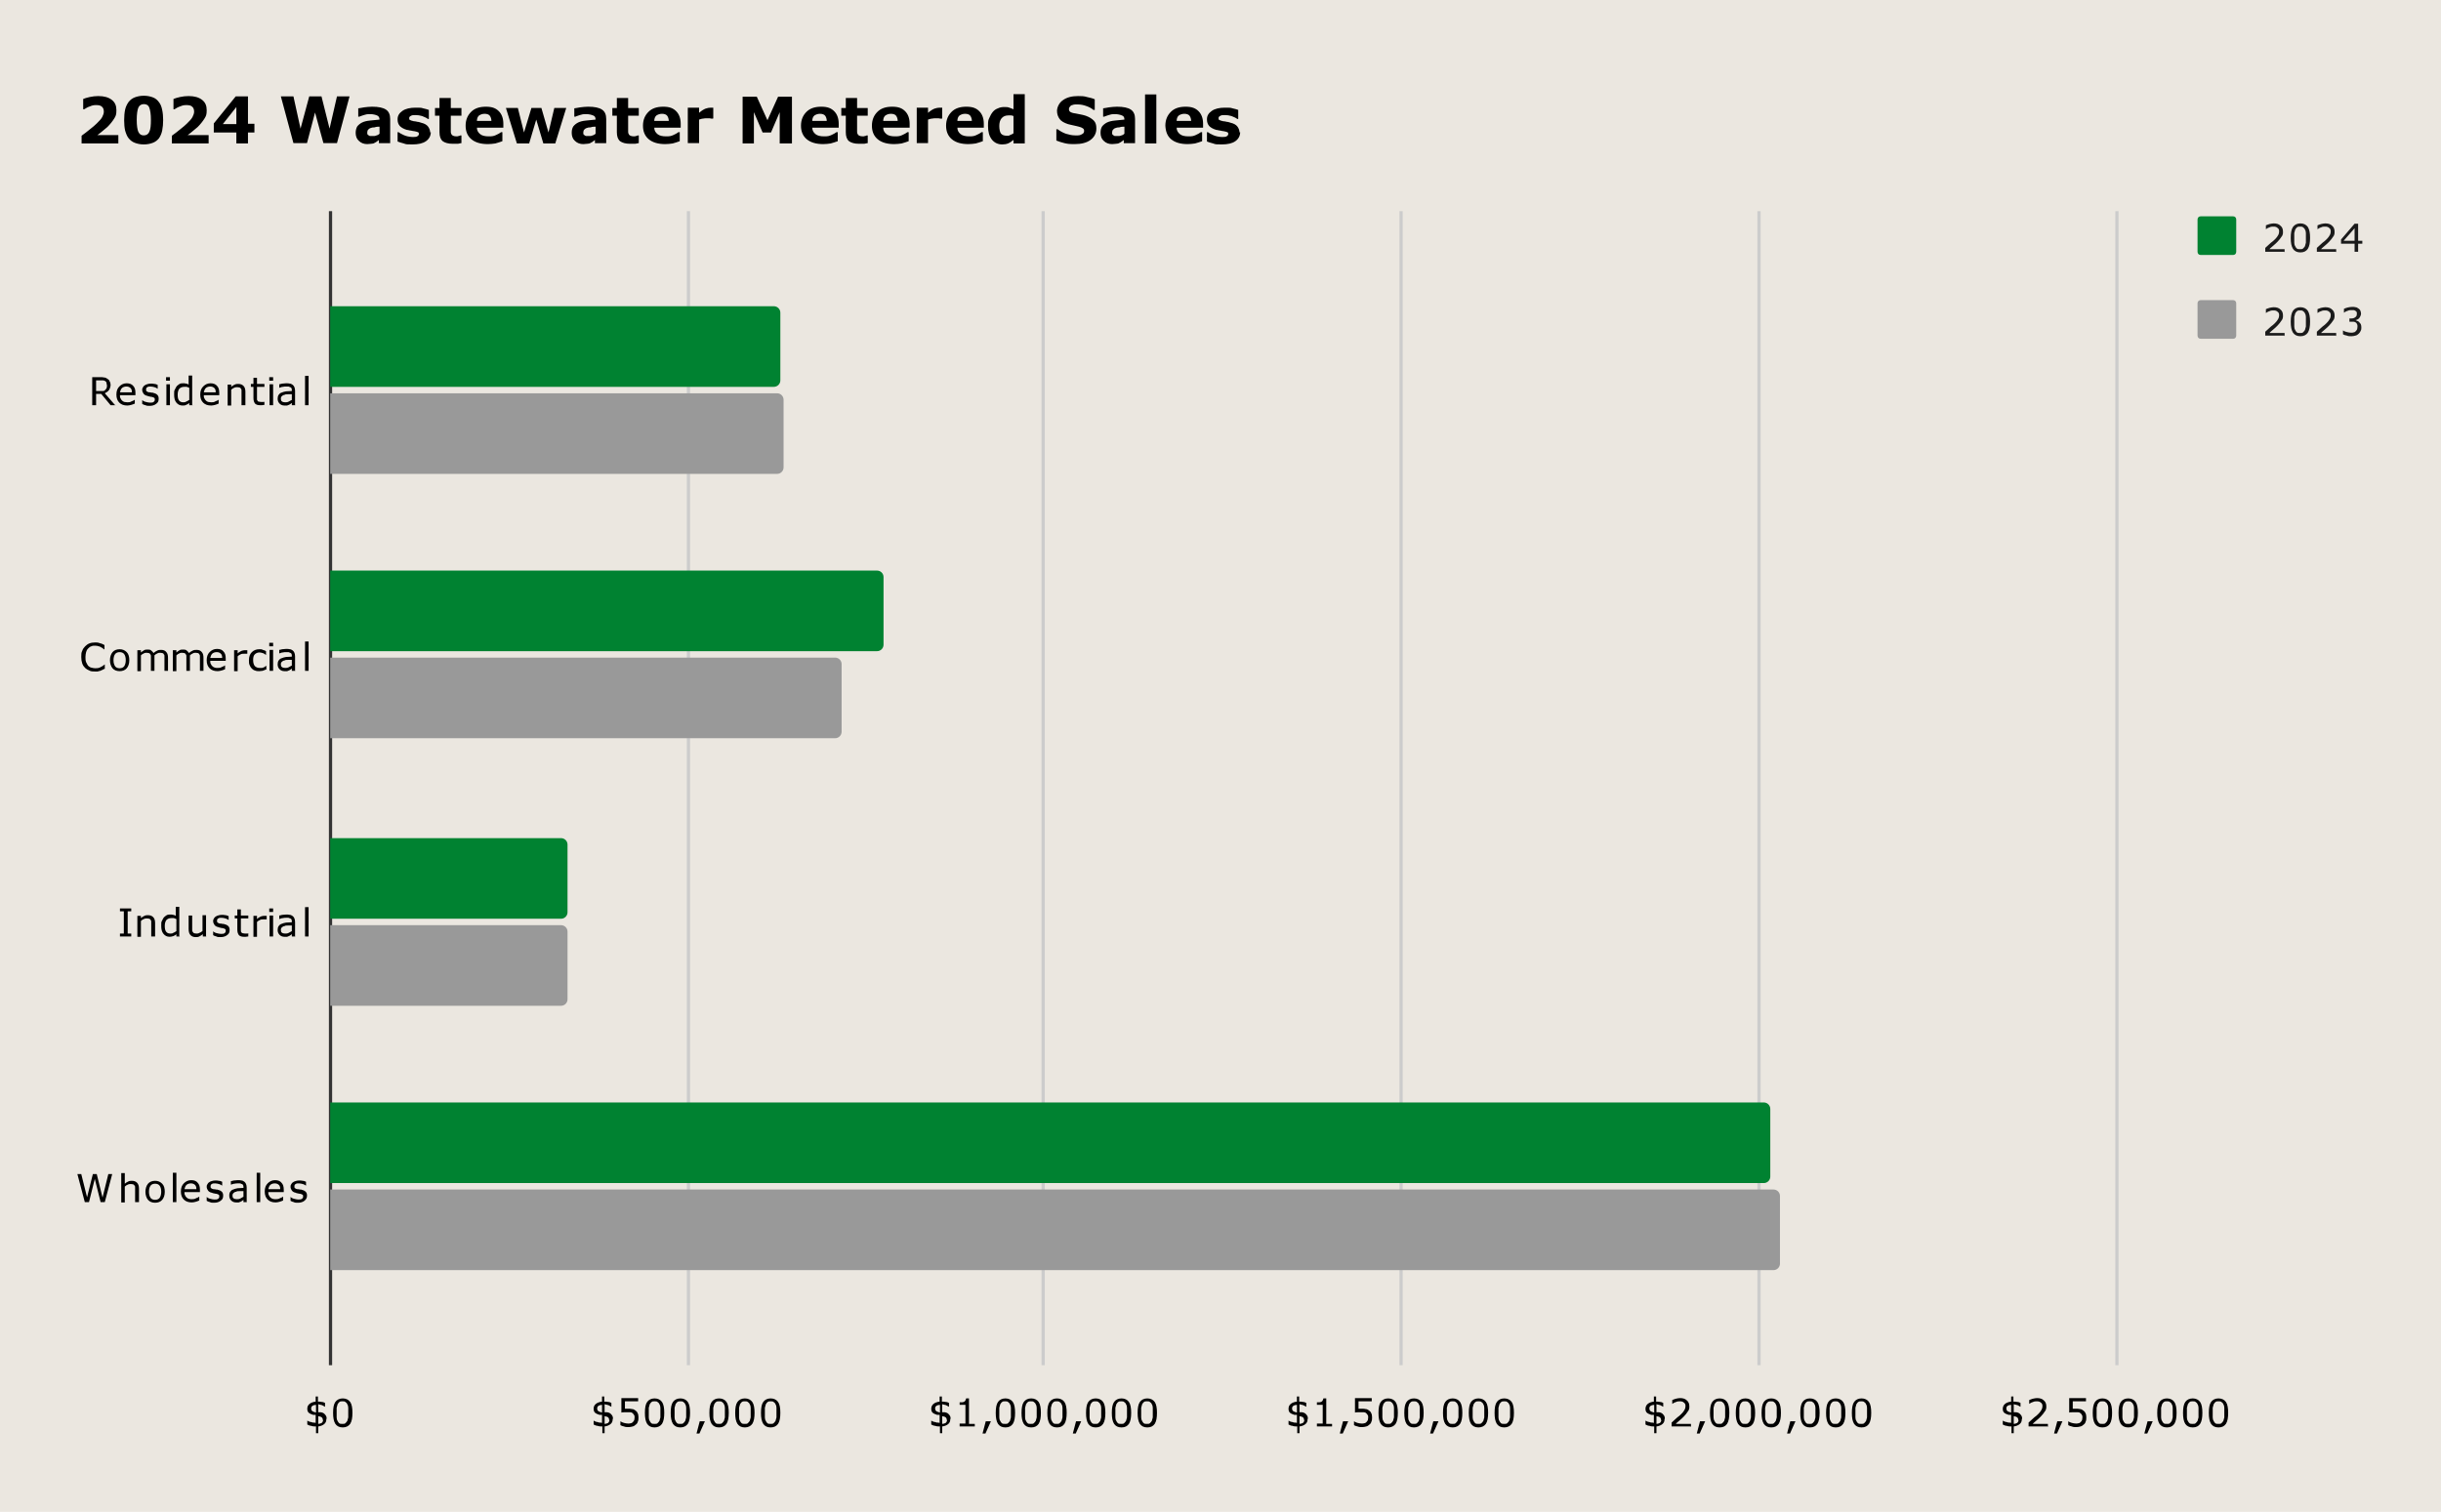 <?xml version="1.0" encoding="UTF-8"?>
<svg id="Layer_1" xmlns="http://www.w3.org/2000/svg" version="1.1" xmlns:xlink="http://www.w3.org/1999/xlink" viewBox="0 0 757 469">
  <!-- Generator: Adobe Illustrator 29.2.1, SVG Export Plug-In . SVG Version: 2.1.0 Build 116)  -->
  <defs>
    <style>
      .st0 {
        clip-path: url(#clippath-6);
      }

      .st1 {
        clip-path: url(#clippath-7);
      }

      .st2 {
        fill: #008231;
      }

      .st3 {
        clip-path: url(#clippath-15);
      }

      .st4 {
        clip-path: url(#clippath-4);
      }

      .st5 {
        clip-path: url(#clippath-9);
      }

      .st6 {
        clip-path: url(#clippath-10);
      }

      .st7 {
        clip-path: url(#clippath-11);
      }

      .st8, .st9, .st10, .st11 {
        fill: none;
      }

      .st12 {
        clip-path: url(#clippath-1);
      }

      .st13 {
        fill: #ebe7e0;
      }

      .st9 {
        stroke: #ccc;
      }

      .st9, .st10, .st11 {
        stroke-miterlimit: 10;
      }

      .st14 {
        clip-path: url(#clippath-5);
      }

      .st15 {
        clip-path: url(#clippath-8);
      }

      .st10 {
        stroke: #000;
        stroke-opacity: 0;
        stroke-width: 2px;
      }

      .st16 {
        clip-path: url(#clippath-3);
      }

      .st17 {
        clip-path: url(#clippath-12);
      }

      .st18 {
        clip-path: url(#clippath-14);
      }

      .st19 {
        fill: #1a1a1a;
      }

      .st20 {
        fill: #999;
      }

      .st21 {
        clip-path: url(#clippath-2);
      }

      .st22 {
        clip-path: url(#clippath-13);
      }

      .st23 {
        clip-path: url(#clippath);
      }

      .st11 {
        stroke: #333;
      }
    </style>
    <clipPath id="clippath">
      <rect class="st8" x="102.4" y="65.1" width="553.7" height="358.5"/>
    </clipPath>
    <clipPath id="clippath-1">
      <rect class="st8" x="102.4" y="65.1" width="553.7" height="358.5"/>
    </clipPath>
    <clipPath id="clippath-2">
      <rect class="st8" x="102.4" y="65.1" width="553.7" height="358.5"/>
    </clipPath>
    <clipPath id="clippath-3">
      <rect class="st8" x="102.4" y="65.1" width="553.7" height="358.5"/>
    </clipPath>
    <clipPath id="clippath-4">
      <rect class="st8" x="102.4" y="65.1" width="553.7" height="358.5"/>
    </clipPath>
    <clipPath id="clippath-5">
      <rect class="st8" x="102.4" y="65.1" width="553.7" height="358.5"/>
    </clipPath>
    <clipPath id="clippath-6">
      <rect class="st8" x="102.4" y="65.1" width="553.7" height="358.5"/>
    </clipPath>
    <clipPath id="clippath-7">
      <rect class="st8" x="102.4" y="65.1" width="553.7" height="358.5"/>
    </clipPath>
    <clipPath id="clippath-8">
      <rect class="st8" x="102.4" y="65.1" width="553.7" height="358.5"/>
    </clipPath>
    <clipPath id="clippath-9">
      <rect class="st8" x="102.4" y="65.1" width="553.7" height="358.5"/>
    </clipPath>
    <clipPath id="clippath-10">
      <rect class="st8" x="102.4" y="65.1" width="553.7" height="358.5"/>
    </clipPath>
    <clipPath id="clippath-11">
      <rect class="st8" x="102.4" y="65.1" width="553.7" height="358.5"/>
    </clipPath>
    <clipPath id="clippath-12">
      <rect class="st8" x="102.4" y="65.1" width="553.7" height="358.5"/>
    </clipPath>
    <clipPath id="clippath-13">
      <rect class="st8" x="102.4" y="65.1" width="553.7" height="358.5"/>
    </clipPath>
    <clipPath id="clippath-14">
      <rect class="st8" x="102.4" y="65.1" width="553.7" height="358.5"/>
    </clipPath>
    <clipPath id="clippath-15">
      <rect class="st8" x="102.4" y="65.1" width="553.7" height="358.5"/>
    </clipPath>
  </defs>
  <path class="st13" d="M0,0h757v469H0V0Z"/>
  <path class="st11" d="M102.5,65.5v358"/>
  <path class="st9" d="M213.5,65.5v358"/>
  <path class="st9" d="M323.5,65.5v358"/>
  <path class="st9" d="M434.5,65.5v358"/>
  <path class="st9" d="M545.5,65.5v358"/>
  <path class="st9" d="M656.5,65.5v358"/>
  <g class="st23">
    <path class="st10" d="M102,120v-25h138c1.1,0,2,.9,2,2v21c0,1.1-.9,2-2,2H102Z"/>
  </g>
  <g class="st12">
    <path class="st2" d="M102,120v-25h138c1.1,0,2,.9,2,2v21c0,1.1-.9,2-2,2H102Z"/>
  </g>
  <g class="st21">
    <path class="st10" d="M102,202v-25h170c1.1,0,2,.9,2,2v21c0,1.1-.9,2-2,2H102Z"/>
  </g>
  <g class="st16">
    <path class="st2" d="M102,202v-25h170c1.1,0,2,.9,2,2v21c0,1.1-.9,2-2,2H102Z"/>
  </g>
  <g class="st4">
    <path class="st10" d="M102,285v-25h72c1.1,0,2,.9,2,2v21c0,1.1-.9,2-2,2h-72Z"/>
  </g>
  <g class="st14">
    <path class="st2" d="M102,285v-25h72c1.1,0,2,.9,2,2v21c0,1.1-.9,2-2,2h-72Z"/>
  </g>
  <g class="st0">
    <path class="st10" d="M102,367v-25h445c1.1,0,2,.9,2,2v21c0,1.1-.9,2-2,2H102Z"/>
  </g>
  <g class="st1">
    <path class="st2" d="M102,367v-25h445c1.1,0,2,.9,2,2v21c0,1.1-.9,2-2,2H102Z"/>
  </g>
  <g class="st15">
    <path class="st10" d="M102,147v-25h139c1.1,0,2,.9,2,2v21c0,1.1-.9,2-2,2H102Z"/>
  </g>
  <g class="st5">
    <path class="st20" d="M102,147v-25h139c1.1,0,2,.9,2,2v21c0,1.1-.9,2-2,2H102Z"/>
  </g>
  <g class="st6">
    <path class="st10" d="M102,229v-25h157c1.1,0,2,.9,2,2v21c0,1.1-.9,2-2,2H102Z"/>
  </g>
  <g class="st7">
    <path class="st20" d="M102,229v-25h157c1.1,0,2,.9,2,2v21c0,1.1-.9,2-2,2H102Z"/>
  </g>
  <g class="st17">
    <path class="st10" d="M102,312v-25h72c1.1,0,2,.9,2,2v21c0,1.1-.9,2-2,2h-72Z"/>
  </g>
  <g class="st22">
    <path class="st20" d="M102,312v-25h72c1.1,0,2,.9,2,2v21c0,1.1-.9,2-2,2h-72Z"/>
  </g>
  <g class="st18">
    <path class="st10" d="M102,394v-25h448c1.1,0,2,.9,2,2v21c0,1.1-.9,2-2,2H102Z"/>
  </g>
  <g class="st3">
    <path class="st20" d="M102,394v-25h448c1.1,0,2,.9,2,2v21c0,1.1-.9,2-2,2H102Z"/>
  </g>
  <path d="M35.8,125.7h-1.5l-2.9-3.5h-1.6v3.5h-1.2v-8.7h2.4c.5,0,1,0,1.3.1.4,0,.7.2,1,.4.3.2.6.4.7.8.2.3.3.7.3,1.1s-.2,1.2-.5,1.6c-.3.4-.7.7-1.3,1l3.3,3.8ZM33.1,119.4c0-.2,0-.5-.1-.7,0-.2-.2-.4-.4-.5-.2-.1-.4-.2-.6-.2-.2,0-.5,0-.8,0h-1.4v3.3h1.2c.4,0,.7,0,1,0,.3,0,.5-.2.7-.4.2-.2.3-.4.4-.6,0-.2.1-.5.1-.8ZM42,122.6h-4.8c0,.4,0,.7.2,1,.1.3.3.5.5.7.2.2.4.3.7.4.3,0,.6.1.9.1.4,0,.9,0,1.3-.3.5-.2.8-.3,1-.5h0v1.2c-.4.2-.8.3-1.1.4-.4.1-.8.2-1.2.2-1.1,0-1.9-.3-2.5-.9-.6-.6-.9-1.4-.9-2.5s.3-1.9.9-2.5c.6-.6,1.3-1,2.3-1,.9,0,1.6.3,2,.8.5.5.7,1.2.7,2.2v.6ZM40.9,121.7c0-.6-.1-1-.4-1.3-.3-.3-.7-.5-1.3-.5-.6,0-1.1.2-1.4.5-.3.3-.5.8-.6,1.3h3.8ZM49.2,123.8c0,.6-.2,1.1-.8,1.5-.5.4-1.2.6-2,.6-.5,0-.9,0-1.3-.2-.4-.1-.7-.2-1-.4v-1.2h0c.3.3.7.5,1.2.6.4.1.8.2,1.2.2.5,0,.9,0,1.1-.2.3-.2.4-.4.4-.7s0-.5-.2-.6c-.1-.1-.4-.2-.8-.3-.2,0-.4,0-.6-.1-.2,0-.5-.1-.7-.2-.6-.1-1-.4-1.2-.7-.2-.3-.4-.7-.4-1.1s0-.5.2-.8c.1-.2.3-.5.5-.6.2-.2.5-.3.8-.4.3-.1.7-.2,1.1-.2.4,0,.8,0,1.2.1.4,0,.7.2,1,.3v1.2h0c-.3-.2-.6-.4-1-.5-.4-.1-.8-.2-1.2-.2-.4,0-.8,0-1,.2-.3.1-.4.4-.4.7s0,.5.2.6c.2.1.4.3.8.3.2,0,.4,0,.7.1.2,0,.5,0,.6.1.5.1.9.3,1.2.6.3.3.4.7.4,1.1ZM52.7,118.1h-1.2v-1.1h1.2v1.1ZM52.7,125.7h-1.1v-6.5h1.1v6.5ZM59.8,125.7h-1.1v-.7c-.3.3-.7.5-1,.6-.3.2-.7.2-1.1.2-.8,0-1.4-.3-1.9-.9-.5-.6-.7-1.4-.7-2.5s0-1.1.2-1.5c.2-.4.4-.8.6-1.1.3-.3.6-.5.9-.7.4-.2.7-.2,1.1-.2.3,0,.6,0,.9.1.3,0,.6.2.8.3v-2.8h1.1v9.1ZM58.7,124.1v-3.8c-.3-.1-.6-.2-.8-.3-.2,0-.5,0-.8,0-.6,0-1.1.2-1.5.6-.3.4-.5,1-.5,1.8s.1,1.4.4,1.8c.3.4.7.6,1.3.6.3,0,.6,0,.9-.2.3-.1.6-.3.9-.5ZM68,122.6h-4.8c0,.4,0,.7.2,1,.1.3.3.5.5.7.2.2.4.3.7.4.3,0,.6.1.9.1.4,0,.9,0,1.3-.3.5-.2.8-.3,1-.5h0v1.2c-.4.2-.8.3-1.1.4-.4.1-.8.2-1.2.2-1.1,0-1.9-.3-2.5-.9-.6-.6-.9-1.4-.9-2.5s.3-1.9.9-2.5c.6-.6,1.3-1,2.3-1,.9,0,1.6.3,2,.8.5.5.7,1.2.7,2.2v.6ZM66.9,121.7c0-.6-.1-1-.4-1.3-.3-.3-.7-.5-1.3-.5-.6,0-1.1.2-1.4.5-.3.3-.5.8-.6,1.3h3.7ZM76,125.7h-1.1v-3.7c0-.3,0-.6,0-.8,0-.3,0-.5-.2-.6,0-.2-.2-.3-.4-.4-.2,0-.4-.1-.7-.1-.3,0-.6,0-1,.2-.3.1-.6.3-.9.6v4.9h-1.1v-6.5h1.1v.7c.3-.3.7-.5,1.1-.7.4-.2.7-.2,1.1-.2.7,0,1.2.2,1.6.6.4.4.6,1,.6,1.8v4.2ZM81.9,125.6c-.2,0-.4.1-.7.1-.2,0-.5,0-.6,0-.7,0-1.2-.2-1.5-.5-.3-.4-.5-.9-.5-1.7v-3.5h-.8v-.9h.8v-1.9h1.1v1.9h2.3v.9h-2.3v3c0,.3,0,.6,0,.8,0,.2,0,.4.2.5,0,.2.2.3.4.3.2,0,.4.1.7.1.2,0,.4,0,.6,0,.2,0,.3,0,.4-.1h0v1ZM84.7,118.1h-1.2v-1.1h1.2v1.1ZM84.7,125.7h-1.1v-6.5h1.1v6.5ZM91.6,125.7h-1.1v-.7c-.1,0-.2.2-.4.3-.2.1-.3.2-.5.3-.2,0-.4.2-.6.2-.2,0-.5,0-.8,0-.6,0-1.1-.2-1.5-.6-.4-.4-.6-.9-.6-1.5,0-.5.1-.9.3-1.2.2-.3.5-.6.9-.7.4-.2.9-.3,1.4-.4.6,0,1.2-.1,1.8-.1v-.2c0-.2,0-.5-.1-.6,0-.2-.2-.3-.4-.4-.2,0-.3-.2-.6-.2-.2,0-.4,0-.7,0-.3,0-.6,0-1,.1-.4,0-.7.2-1.1.3h0v-1.1c.2,0,.5-.1.9-.2.4,0,.8-.1,1.2-.1.5,0,.9,0,1.2.1.3,0,.6.2.9.4.2.2.4.4.5.7.1.3.2.6.2,1.1v4.4ZM90.5,124.1v-1.8c-.3,0-.7,0-1.2,0-.5,0-.8,0-1.1.2-.3,0-.6.2-.8.4s-.3.4-.3.8c0,.4.1.7.3.8.2.2.6.3,1,.3.4,0,.7,0,1.1-.2.3-.2.6-.3.9-.5ZM95.7,125.7h-1.1v-9.1h1.1v9.1Z"/>
  <path d="M32.4,207.5c-.2,0-.4.2-.6.3-.2,0-.4.2-.7.3-.2,0-.5.1-.8.2-.3,0-.6,0-.9,0-.6,0-1.2,0-1.7-.3-.5-.2-1-.5-1.3-.8-.4-.4-.7-.8-.9-1.4-.2-.6-.3-1.2-.3-2,0-.7,0-1.4.3-1.9.2-.6.5-1,.9-1.4.4-.4.8-.7,1.3-.9.5-.2,1.1-.3,1.8-.3s.9,0,1.4.2c.5.1,1,.3,1.5.6v1.4h0c-.5-.4-1-.7-1.4-.9-.5-.2-1-.3-1.5-.3s-.8,0-1.2.2c-.4.1-.7.4-1,.7-.3.3-.5.7-.6,1.1-.1.4-.2,1-.2,1.5,0,.6,0,1.1.2,1.6.2.4.4.8.6,1.1.3.3.6.5,1,.6.4.1.8.2,1.2.2s1.1,0,1.6-.3c.5-.2.9-.5,1.4-.9h0v1.4ZM40.1,204.8c0,1.1-.3,1.9-.8,2.5-.5.6-1.3.9-2.2.9s-1.7-.3-2.2-.9c-.5-.6-.8-1.5-.8-2.5s.3-1.9.8-2.5c.5-.6,1.3-.9,2.2-.9s1.6.3,2.2.9c.6.6.8,1.5.8,2.5ZM39,204.8c0-.9-.2-1.5-.5-1.9-.3-.4-.8-.6-1.4-.6s-1.1.2-1.4.6c-.3.4-.5,1-.5,1.9s.2,1.4.5,1.9c.3.4.8.6,1.4.6s1.1-.2,1.4-.6c.3-.4.5-1.1.5-1.9ZM52.1,208.1h-1.1v-3.7c0-.3,0-.6,0-.8,0-.3,0-.5-.2-.6,0-.2-.2-.3-.4-.4-.2,0-.4-.1-.7-.1s-.6,0-.9.2c-.3.1-.6.3-.9.6,0,0,0,.2,0,.3,0,.1,0,.2,0,.3v4.2h-1.1v-3.7c0-.3,0-.6,0-.8,0-.3,0-.5-.2-.6,0-.2-.2-.3-.4-.4-.2,0-.4-.1-.7-.1s-.6,0-.9.2c-.3.1-.6.3-.9.6v4.9h-1.1v-6.5h1.1v.7c.3-.3.7-.5,1-.7.3-.2.7-.2,1.1-.2s.8,0,1.1.3.5.4.7.8c.4-.4.8-.6,1.2-.8.4-.2.8-.2,1.2-.2.7,0,1.2.2,1.6.7s.5,1,.5,1.8v4.2ZM63.1,208.1h-1.1v-3.7c0-.3,0-.6,0-.8,0-.3,0-.5-.2-.6,0-.2-.2-.3-.4-.4-.2,0-.4-.1-.7-.1s-.6,0-.9.2c-.3.1-.6.3-.9.6,0,0,0,.2,0,.3,0,.1,0,.2,0,.3v4.2h-1.1v-3.7c0-.3,0-.6,0-.8,0-.3,0-.5-.2-.6,0-.2-.2-.3-.4-.4-.2,0-.4-.1-.7-.1s-.6,0-.9.2c-.3.1-.6.3-.9.6v4.9h-1.1v-6.5h1.1v.7c.3-.3.7-.5,1-.7.3-.2.7-.2,1.1-.2s.8,0,1.1.3.5.4.7.8c.4-.4.8-.6,1.2-.8.4-.2.8-.2,1.2-.2.7,0,1.2.2,1.6.7s.5,1,.5,1.8v4.2ZM70,205h-4.8c0,.4,0,.7.2,1,.1.3.3.5.5.7.2.2.4.3.7.4s.6.1.9.1.9,0,1.3-.3c.5-.2.8-.3,1-.5h0v1.2c-.4.2-.8.3-1.1.4-.4.1-.8.2-1.2.2-1.1,0-1.9-.3-2.5-.9-.6-.6-.9-1.4-.9-2.5s.3-1.9.9-2.5c.6-.6,1.3-1,2.3-1s1.6.3,2,.8c.5.5.7,1.2.7,2.2v.6ZM68.9,204.1c0-.6-.1-1-.4-1.3-.3-.3-.7-.5-1.3-.5s-1.1.2-1.4.5c-.3.3-.5.8-.6,1.3h3.8ZM76.6,202.8h0c-.2,0-.3,0-.5,0-.1,0-.3,0-.5,0-.3,0-.7,0-1,.2-.3.1-.6.3-.9.6v4.6h-1.1v-6.5h1.1v1c.4-.4.8-.6,1.2-.8.3-.1.7-.2,1-.2s.3,0,.4,0c0,0,.2,0,.4,0v1.1ZM82.4,207.7c-.4.2-.7.3-1,.4-.3,0-.7.1-1,.1s-.9,0-1.3-.2c-.4-.1-.7-.3-1-.6-.3-.3-.5-.6-.7-1.1-.2-.4-.2-.9-.2-1.5,0-1.1.3-1.9.9-2.5.6-.6,1.4-.9,2.3-.9s.7,0,1.1.2c.4.1.7.2,1,.4v1.2h0c-.3-.3-.7-.5-1-.6-.4-.1-.7-.2-1-.2-.6,0-1.1.2-1.5.6-.4.4-.5,1-.5,1.8s.2,1.4.5,1.8c.4.4.9.6,1.5.6s.4,0,.7,0c.2,0,.4-.1.6-.2.2,0,.3-.2.5-.3.1,0,.3-.2.3-.2h0v1.2ZM84.7,200.5h-1.2v-1.1h1.2v1.1ZM84.7,208.1h-1.1v-6.5h1.1v6.5ZM91.6,208.1h-1.1v-.7c-.1,0-.2.2-.4.3-.2.1-.3.2-.5.3-.2,0-.4.2-.6.2-.2,0-.5,0-.8,0-.6,0-1.1-.2-1.5-.6-.4-.4-.6-.9-.6-1.5,0-.5.1-.9.3-1.2.2-.3.5-.6.9-.7.4-.2.9-.3,1.4-.4.6,0,1.2-.1,1.8-.1v-.2c0-.2,0-.5-.1-.6,0-.2-.2-.3-.4-.4-.2,0-.3-.2-.6-.2-.2,0-.4,0-.7,0s-.6,0-1,.1c-.4,0-.7.2-1.1.3h0v-1.1c.2,0,.5-.1.9-.2.4,0,.8-.1,1.2-.1s.9,0,1.2.1c.3,0,.6.2.9.4.2.2.4.4.5.7.1.3.2.6.2,1.1v4.4ZM90.5,206.5v-1.8c-.3,0-.7,0-1.2,0-.5,0-.8,0-1.1.2-.3,0-.6.2-.8.4-.2.2-.3.4-.3.8,0,.4.1.7.3.8.2.2.6.3,1,.3s.7,0,1.1-.2c.3-.2.6-.3.9-.5ZM95.7,208.1h-1.1v-9.1h1.1v9.1Z"/>
  <path d="M40.7,290.5h-3.5v-.9h1.2v-6.9h-1.2v-.9h3.5v.9h-1.1v6.9h1.1v.9ZM48,290.5h-1.1v-3.7c0-.3,0-.6,0-.8,0-.3,0-.5-.2-.6,0-.2-.2-.3-.4-.4-.2,0-.4-.1-.7-.1s-.6,0-1,.2c-.3.1-.6.3-.9.6v4.9h-1.1v-6.5h1.1v.7c.3-.3.7-.5,1.1-.7.4-.2.7-.2,1.1-.2.7,0,1.2.2,1.6.6.4.4.6,1,.6,1.8v4.2ZM55.8,290.5h-1.1v-.7c-.3.3-.7.5-1,.6s-.7.2-1.1.2c-.8,0-1.4-.3-1.9-.9-.5-.6-.7-1.4-.7-2.5s0-1.1.2-1.5c.2-.4.4-.8.6-1.1.3-.3.6-.5.9-.7.4-.2.7-.2,1.1-.2s.6,0,.9.1c.3,0,.6.2.8.3v-2.8h1.1v9.1ZM54.7,288.9v-3.8c-.3-.1-.6-.2-.8-.3-.2,0-.5,0-.8,0-.6,0-1.1.2-1.5.6-.3.4-.5,1-.5,1.8s.1,1.4.4,1.8c.3.4.7.6,1.3.6s.6,0,.9-.2c.3-.1.6-.3.9-.5ZM64,290.5h-1.1v-.7c-.4.3-.7.5-1.1.7s-.7.2-1.1.2c-.7,0-1.2-.2-1.6-.6-.4-.4-.6-1-.6-1.9v-4.2h1.1v3.7c0,.3,0,.6,0,.8,0,.2,0,.4.2.6.1.2.2.3.4.4.2,0,.4.1.7.1s.6,0,.9-.2c.3-.1.7-.3,1-.6v-4.9h1.1v6.5ZM71.2,288.6c0,.6-.2,1.1-.8,1.5-.5.4-1.2.6-2,.6s-.9,0-1.3-.2c-.4-.1-.7-.2-1-.4v-1.2h0c.3.3.7.5,1.2.6.4.1.8.2,1.2.2s.9,0,1.1-.2c.3-.2.4-.4.4-.7s0-.5-.2-.6c-.1-.1-.4-.2-.8-.3-.2,0-.4,0-.6-.1-.2,0-.5-.1-.7-.2-.6-.1-1-.4-1.2-.7-.2-.3-.4-.7-.4-1.1s0-.5.2-.8c.1-.2.3-.5.5-.6.2-.2.5-.3.8-.4.3-.1.7-.2,1.1-.2s.8,0,1.2.1c.4,0,.7.2,1,.3v1.2h0c-.3-.2-.6-.4-1-.5-.4-.1-.8-.2-1.2-.2s-.8,0-1,.2c-.3.1-.4.4-.4.7s0,.5.2.6c.2.1.4.3.8.3.2,0,.4,0,.7.1.2,0,.5,0,.6.1.5.1.9.3,1.2.6.3.3.4.7.4,1.1ZM76.9,290.5c-.2,0-.4.1-.7.1-.2,0-.5,0-.6,0-.7,0-1.2-.2-1.5-.5-.3-.4-.5-.9-.5-1.7v-3.5h-.8v-.9h.8v-1.9h1.1v1.9h2.3v.9h-2.3v3c0,.3,0,.6,0,.8,0,.2,0,.4.2.5,0,.2.2.3.4.3.2,0,.4.1.7.1s.4,0,.6,0c.2,0,.3,0,.4-.1h0v1ZM82.6,285.2h0c-.2,0-.3,0-.5,0-.1,0-.3,0-.5,0-.3,0-.7,0-1,.2-.3.1-.6.3-.9.6v4.6h-1.1v-6.5h1.1v1c.4-.4.8-.6,1.2-.8.3-.1.7-.2,1-.2s.3,0,.4,0c0,0,.2,0,.4,0v1.1ZM84.7,282.9h-1.2v-1.1h1.2v1.1ZM84.7,290.5h-1.1v-6.5h1.1v6.5ZM91.6,290.5h-1.1v-.7c-.1,0-.2.2-.4.3-.2.1-.3.2-.5.3-.2,0-.4.2-.6.2-.2,0-.5,0-.8,0-.6,0-1.1-.2-1.5-.6-.4-.4-.6-.9-.6-1.5,0-.5.1-.9.3-1.2.2-.3.5-.6.9-.7.4-.2.9-.3,1.4-.4.6,0,1.2-.1,1.8-.1v-.2c0-.2,0-.5-.1-.6,0-.2-.2-.3-.4-.4-.2,0-.3-.2-.6-.2-.2,0-.4,0-.7,0s-.6,0-1,.1c-.4,0-.7.2-1.1.3h0v-1.1c.2,0,.5-.1.9-.2.4,0,.8-.1,1.2-.1s.9,0,1.2.1c.3,0,.6.2.9.4.2.2.4.4.5.7.1.3.2.6.2,1.1v4.4ZM90.5,288.9v-1.8c-.3,0-.7,0-1.2,0-.5,0-.8,0-1.1.2-.3,0-.6.2-.8.4-.2.2-.3.4-.3.8,0,.4.1.7.3.8.2.2.6.3,1,.3s.7,0,1.1-.2c.3-.2.6-.3.9-.5ZM95.7,290.5h-1.1v-9.1h1.1v9.1Z"/>
  <path d="M34.8,364.2l-2.3,8.7h-1.3l-1.8-7.2-1.8,7.2h-1.3l-2.3-8.7h1.2l1.8,7.2,1.8-7.2h1.2l1.8,7.3,1.8-7.3h1.1ZM43,372.9h-1.1v-3.7c0-.3,0-.6,0-.8,0-.3,0-.5-.2-.6,0-.2-.2-.3-.4-.4-.2,0-.4-.1-.7-.1s-.6,0-1,.2c-.3.1-.6.3-.9.6v4.9h-1.1v-9.1h1.1v3.3c.3-.3.7-.5,1.1-.7.4-.2.7-.2,1.1-.2.7,0,1.2.2,1.6.6.4.4.6,1,.6,1.8v4.2ZM51.1,369.7c0,1.1-.3,1.9-.8,2.5-.5.6-1.3.9-2.2.9s-1.7-.3-2.2-.9c-.5-.6-.8-1.5-.8-2.5s.3-1.9.8-2.5c.5-.6,1.3-.9,2.2-.9s1.6.3,2.2.9c.6.6.8,1.5.8,2.5ZM50,369.7c0-.9-.2-1.5-.5-1.9-.3-.4-.8-.6-1.4-.6s-1.1.2-1.4.6c-.3.4-.5,1-.5,1.9s.2,1.4.5,1.9c.3.4.8.6,1.4.6s1.1-.2,1.4-.6c.3-.4.5-1.1.5-1.9ZM54.7,372.9h-1.1v-9.1h1.1v9.1ZM62,369.8h-4.8c0,.4,0,.7.2,1,.1.3.3.5.5.7.2.2.4.3.7.4s.6.1.9.1.9,0,1.3-.3c.5-.2.8-.3,1-.5h0v1.2c-.4.2-.8.3-1.1.4-.4.1-.8.2-1.2.2-1.1,0-1.9-.3-2.5-.9-.6-.6-.9-1.4-.9-2.5s.3-1.9.9-2.5c.6-.6,1.3-1,2.3-1s1.6.3,2,.8c.5.5.7,1.2.7,2.2v.6ZM60.9,368.9c0-.6-.1-1-.4-1.3-.3-.3-.7-.5-1.3-.5s-1.1.2-1.4.5c-.3.3-.5.8-.6,1.3h3.8ZM69.2,371c0,.6-.2,1.1-.8,1.5-.5.4-1.2.6-2,.6s-.9,0-1.3-.2c-.4-.1-.7-.2-1-.4v-1.2h0c.3.3.7.5,1.2.6.4.1.8.2,1.2.2s.9,0,1.1-.2c.3-.2.4-.4.4-.7s0-.5-.2-.6c-.1-.1-.4-.2-.8-.3-.2,0-.4,0-.6-.1-.2,0-.5-.1-.7-.2-.6-.1-1-.4-1.2-.7-.2-.3-.4-.7-.4-1.1s0-.5.2-.8c.1-.2.3-.5.5-.6.2-.2.5-.3.8-.4.3-.1.7-.2,1.1-.2s.8,0,1.2.1c.4,0,.7.2,1,.3v1.2h0c-.3-.2-.6-.4-1-.5-.4-.1-.8-.2-1.2-.2s-.8,0-1,.2c-.3.1-.4.4-.4.7s0,.5.2.6c.2.1.4.3.8.3.2,0,.4,0,.7.1.2,0,.5,0,.6.1.5.1.9.3,1.2.6.3.3.4.7.4,1.1ZM76.6,372.9h-1.1v-.7c-.1,0-.2.2-.4.3-.2.1-.3.2-.5.3-.2,0-.4.2-.6.2s-.5,0-.8,0c-.6,0-1.1-.2-1.5-.6-.4-.4-.6-.9-.6-1.5s.1-.9.3-1.2c.2-.3.5-.6.9-.7.4-.2.9-.3,1.4-.4.6,0,1.2-.1,1.8-.1v-.2c0-.2,0-.5-.1-.6,0-.2-.2-.3-.4-.4-.2,0-.3-.2-.6-.2s-.4,0-.7,0-.6,0-1,.1c-.4,0-.7.2-1.1.3h0v-1.1c.2,0,.5-.1.9-.2.4,0,.8-.1,1.2-.1s.9,0,1.2.1c.3,0,.6.2.9.4.2.2.4.4.5.7.1.3.2.6.2,1.1v4.4ZM75.5,371.3v-1.8c-.3,0-.7,0-1.2,0-.5,0-.8,0-1.1.2-.3,0-.6.2-.8.4-.2.2-.3.4-.3.8s.1.7.3.8c.2.2.6.3,1,.3s.7,0,1.1-.2c.3-.2.6-.3.9-.5ZM80.7,372.9h-1.1v-9.1h1.1v9.1ZM88,369.8h-4.8c0,.4,0,.7.2,1,.1.3.3.5.5.7.2.2.4.3.7.4s.6.1.9.1.9,0,1.3-.3c.5-.2.8-.3,1-.5h0v1.2c-.4.2-.8.3-1.1.4-.4.1-.8.2-1.2.2-1.1,0-1.9-.3-2.5-.9-.6-.6-.9-1.4-.9-2.5s.3-1.9.9-2.5c.6-.6,1.3-1,2.3-1s1.6.3,2,.8c.5.5.7,1.2.7,2.2v.6ZM86.9,368.9c0-.6-.1-1-.4-1.3-.3-.3-.7-.5-1.3-.5s-1.1.2-1.4.5c-.3.3-.5.8-.6,1.3h3.8ZM95.2,371c0,.6-.3,1.1-.8,1.5-.5.4-1.2.6-2,.6s-.9,0-1.3-.2c-.4-.1-.7-.2-1-.4v-1.2h0c.3.3.7.5,1.2.6.4.1.8.2,1.2.2s.9,0,1.1-.2c.3-.2.4-.4.4-.7,0-.3,0-.5-.2-.6-.1-.1-.4-.2-.8-.3-.2,0-.4,0-.6-.1-.3,0-.5-.1-.7-.2-.6-.1-1-.4-1.2-.7-.2-.3-.4-.7-.4-1.1,0-.3,0-.5.2-.8.1-.2.3-.5.5-.6.2-.2.5-.3.8-.4.3-.1.7-.2,1.1-.2s.8,0,1.2.1c.4,0,.7.2,1,.3v1.2h0c-.3-.2-.6-.4-1-.5-.4-.1-.8-.2-1.2-.2s-.8,0-1,.2c-.3.1-.4.4-.4.7,0,.3,0,.5.2.6.2.1.4.3.8.3.2,0,.4,0,.7.1.2,0,.5,0,.6.1.5.1.9.3,1.2.6.3.3.4.7.4,1.1Z"/>
  <path d="M101.2,440.3c0,.6-.2,1.1-.7,1.5-.5.4-1.1.6-1.8.7v2.1h-.7v-2.1c-.5,0-1,0-1.5-.2-.4,0-.8-.2-1.2-.4v-1.2h0c0,0,.2.1.4.2.2.1.4.2.6.2.2,0,.4.1.7.2.3,0,.6,0,.9.1v-2.5c-.2,0-.3,0-.4,0-.1,0-.3,0-.4,0-.6-.2-1.1-.4-1.4-.7-.3-.3-.4-.7-.4-1.2,0-.6.2-1.1.7-1.5.5-.4,1.1-.6,1.9-.7v-1.6h.7v1.6c.4,0,.8,0,1.2.1.4,0,.8.2,1,.3v1.2h0c-.3-.2-.6-.3-.9-.5-.3-.1-.7-.2-1.2-.3v2.5c.1,0,.2,0,.4,0,.1,0,.3,0,.4,0,.6.1,1,.3,1.3.7.3.3.5.7.5,1.2ZM98,438.2v-2.4c-.4,0-.8.1-1.1.3-.3.2-.4.5-.4.8,0,.4.1.6.3.8.2.2.6.3,1.2.5ZM100.1,440.5c0-.4-.1-.6-.3-.8-.2-.2-.6-.3-1.1-.4v2.4c.5,0,.8-.2,1.1-.3.2-.2.4-.5.4-.9ZM109.3,438.2c0,1.6-.2,2.7-.7,3.5-.5.7-1.3,1.1-2.3,1.1-1.1,0-1.8-.4-2.3-1.1-.5-.8-.7-1.9-.7-3.4,0-1.6.2-2.7.7-3.4.5-.7,1.3-1.1,2.3-1.1,1,0,1.8.4,2.3,1.1.5.7.7,1.9.7,3.4ZM107.7,440.8c.1-.3.2-.7.3-1.1,0-.4,0-.9,0-1.5,0-.6,0-1.1,0-1.5,0-.4-.1-.8-.3-1.1-.1-.3-.3-.5-.6-.7-.2-.2-.5-.2-.9-.2-.4,0-.7,0-.9.2-.2.1-.4.4-.6.7-.1.3-.2.7-.3,1.1,0,.5,0,1,0,1.5,0,.6,0,1.1,0,1.5,0,.4.1.8.3,1.1.1.3.3.5.5.7.2.2.6.2,1,.2.4,0,.7,0,.9-.2.2-.2.4-.4.6-.7Z"/>
  <path d="M190,440.3c0,.6-.2,1.1-.7,1.5-.5.4-1.1.6-1.8.7v2.1h-.7v-2.1c-.5,0-1,0-1.5-.2-.4,0-.8-.2-1.2-.4v-1.2h0c0,0,.2.1.4.2.2.1.4.2.6.2.2,0,.4.1.7.2.3,0,.6,0,.9.1v-2.5c-.2,0-.3,0-.4,0-.1,0-.3,0-.4,0-.6-.2-1.1-.4-1.4-.7-.3-.3-.4-.7-.4-1.2,0-.6.2-1.1.7-1.5.5-.4,1.1-.6,1.9-.7v-1.6h.7v1.6c.4,0,.8,0,1.2.1.4,0,.8.2,1,.3v1.2h0c-.3-.2-.6-.3-.9-.5-.3-.1-.7-.2-1.2-.3v2.5c.1,0,.2,0,.4,0,.1,0,.3,0,.4,0,.6.1,1,.3,1.3.7.3.3.5.7.5,1.2ZM186.7,438.2v-2.4c-.4,0-.8.1-1.1.3-.3.2-.4.5-.4.8,0,.4.1.6.3.8.2.2.6.3,1.2.5ZM188.9,440.5c0-.4-.1-.6-.3-.8-.2-.2-.6-.3-1.1-.4v2.4c.5,0,.8-.2,1.1-.3.2-.2.4-.5.4-.9ZM198,439.8c0,.4,0,.8-.2,1.2-.1.4-.3.7-.6.9-.3.3-.6.5-1,.6-.4.1-.8.2-1.3.2-.5,0-.9,0-1.4-.2-.4-.1-.8-.2-1.1-.4v-1.2h0c.3.2.7.4,1.1.5.4.1.9.2,1.3.2.3,0,.6,0,.8-.1.3,0,.5-.2.7-.4.2-.2.3-.4.4-.6,0-.2.1-.5.1-.8,0-.3,0-.6-.2-.8-.1-.2-.3-.4-.4-.5-.2-.2-.4-.3-.7-.3-.3,0-.6,0-1,0-.3,0-.7,0-1,0-.3,0-.6,0-.8.1v-4.5h5.2v1h-4.1v2.3c.2,0,.3,0,.5,0,.2,0,.3,0,.5,0,.5,0,.9,0,1.2.1.4,0,.7.2,1,.4.3.2.6.5.7.8.2.3.3.8.3,1.3ZM206,438.2c0,1.6-.2,2.7-.7,3.5-.5.7-1.3,1.1-2.3,1.1-1.1,0-1.8-.4-2.3-1.1-.5-.8-.7-1.9-.7-3.4,0-1.6.2-2.7.7-3.4.5-.7,1.3-1.1,2.3-1.1,1,0,1.8.4,2.3,1.1.5.7.7,1.9.7,3.4ZM204.5,440.8c.1-.3.2-.7.3-1.1,0-.4,0-.9,0-1.5,0-.6,0-1.1,0-1.5,0-.4-.1-.8-.3-1.1-.1-.3-.3-.5-.6-.7-.2-.2-.5-.2-.9-.2-.4,0-.7,0-.9.2-.2.1-.4.4-.6.7-.1.3-.2.7-.3,1.1,0,.5,0,1,0,1.5,0,.6,0,1.1,0,1.5,0,.4.1.8.3,1.1.1.3.3.5.5.7.2.2.6.2,1,.2.4,0,.7,0,.9-.2.2-.2.4-.4.6-.7ZM214,438.2c0,1.6-.2,2.7-.7,3.5-.5.7-1.3,1.1-2.3,1.1-1.1,0-1.8-.4-2.3-1.1-.5-.8-.7-1.9-.7-3.4,0-1.6.2-2.7.7-3.4.5-.7,1.3-1.1,2.3-1.1,1,0,1.8.4,2.3,1.1.5.7.7,1.9.7,3.4ZM212.5,440.8c.1-.3.2-.7.3-1.1,0-.4,0-.9,0-1.5,0-.6,0-1.1,0-1.5,0-.4-.1-.8-.3-1.1-.1-.3-.3-.5-.6-.7-.2-.2-.5-.2-.9-.2-.4,0-.7,0-.9.2-.2.1-.4.4-.6.7-.1.3-.2.7-.3,1.1,0,.5,0,1,0,1.5,0,.6,0,1.1,0,1.5,0,.4.1.8.3,1.1.1.3.3.5.5.7.2.2.6.2,1,.2.4,0,.7,0,.9-.2.2-.2.4-.4.6-.7ZM218.6,440.9l-1.7,3.8h-.9l1-3.8h1.5ZM226,438.2c0,1.6-.2,2.7-.7,3.5-.5.7-1.3,1.1-2.3,1.1-1.1,0-1.8-.4-2.3-1.1-.5-.8-.7-1.9-.7-3.4,0-1.6.2-2.7.7-3.4.5-.7,1.3-1.1,2.3-1.1,1,0,1.8.4,2.3,1.1.5.7.7,1.9.7,3.4ZM224.5,440.8c.1-.3.2-.7.3-1.1,0-.4,0-.9,0-1.5,0-.6,0-1.1,0-1.5,0-.4-.1-.8-.3-1.1-.1-.3-.3-.5-.6-.7-.2-.2-.5-.2-.9-.2-.4,0-.7,0-.9.2-.2.1-.4.4-.6.7-.1.3-.2.7-.3,1.1,0,.5,0,1,0,1.5,0,.6,0,1.1,0,1.5,0,.4.1.8.3,1.1.1.3.3.5.5.7.2.2.6.2,1,.2.4,0,.7,0,.9-.2.2-.2.4-.4.6-.7ZM234,438.2c0,1.6-.2,2.7-.7,3.5-.5.7-1.3,1.1-2.3,1.1-1.1,0-1.8-.4-2.3-1.1-.5-.8-.7-1.9-.7-3.4,0-1.6.2-2.7.7-3.4.5-.7,1.3-1.1,2.3-1.1,1,0,1.8.4,2.3,1.1.5.7.7,1.9.7,3.4ZM232.5,440.8c.1-.3.2-.7.3-1.1,0-.4,0-.9,0-1.5,0-.6,0-1.1,0-1.5,0-.4-.1-.8-.3-1.1-.1-.3-.3-.5-.6-.7-.2-.2-.5-.2-.9-.2-.4,0-.7,0-.9.2-.2.1-.4.4-.6.7-.1.3-.2.7-.3,1.1,0,.5,0,1,0,1.5,0,.6,0,1.1,0,1.5,0,.4.1.8.3,1.1.1.3.3.5.5.7.2.2.6.2,1,.2.4,0,.7,0,.9-.2.2-.2.4-.4.6-.7ZM242,438.2c0,1.6-.2,2.7-.7,3.5-.5.7-1.3,1.1-2.3,1.1-1.1,0-1.8-.4-2.3-1.1-.5-.8-.7-1.9-.7-3.4,0-1.6.2-2.7.7-3.4.5-.7,1.3-1.1,2.3-1.1,1,0,1.8.4,2.3,1.1.5.7.7,1.9.7,3.4ZM240.5,440.8c.1-.3.2-.7.3-1.1,0-.4,0-.9,0-1.5,0-.6,0-1.1,0-1.5,0-.4-.1-.8-.3-1.1-.1-.3-.3-.5-.6-.7-.2-.2-.5-.2-.9-.2-.4,0-.7,0-.9.2-.2.1-.4.4-.6.7-.1.3-.2.7-.3,1.1,0,.5,0,1,0,1.5,0,.6,0,1.1,0,1.5,0,.4.1.8.3,1.1.1.3.3.5.5.7.2.2.6.2,1,.2.4,0,.7,0,.9-.2.2-.2.4-.4.6-.7Z"/>
  <path d="M294.7,440.3c0,.6-.2,1.1-.7,1.5-.5.4-1.1.6-1.8.7v2.1h-.7v-2.1c-.5,0-1,0-1.5-.2-.4,0-.8-.2-1.2-.4v-1.2h0c0,0,.2.1.4.2.2.1.4.2.6.2.2,0,.4.1.7.2.3,0,.6,0,.9.1v-2.5c-.2,0-.3,0-.4,0-.1,0-.3,0-.4,0-.6-.2-1.1-.4-1.4-.7-.3-.3-.4-.7-.4-1.2s.2-1.1.7-1.5c.5-.4,1.1-.6,1.9-.7v-1.6h.7v1.6c.4,0,.8,0,1.2.1.4,0,.8.2,1,.3v1.2h0c-.3-.2-.6-.3-.9-.5-.3-.1-.7-.2-1.2-.3v2.5c.1,0,.2,0,.4,0,.1,0,.3,0,.4,0,.6.1,1,.3,1.3.7.3.3.5.7.5,1.2ZM291.5,438.2v-2.4c-.4,0-.8.1-1.1.3-.3.2-.4.5-.4.8s.1.6.3.8c.2.2.6.3,1.2.5ZM293.6,440.5c0-.4-.1-.6-.3-.8-.2-.2-.6-.3-1.1-.4v2.4c.5,0,.8-.2,1.1-.3.2-.2.4-.5.4-.9ZM302.3,442.5h-4.7v-.9h1.8v-5.8h-1.8v-.8c.2,0,.5,0,.8,0,.3,0,.5-.1.6-.2.2,0,.3-.2.4-.4.1-.2.2-.4.2-.6h.9v7.9h1.8v.9ZM307.3,440.9l-1.7,3.8h-.9l1-3.8h1.5ZM314.8,438.2c0,1.6-.2,2.7-.7,3.5-.5.7-1.2,1.1-2.3,1.1-1.1,0-1.8-.4-2.3-1.1-.5-.8-.7-1.9-.7-3.4s.2-2.7.7-3.4c.5-.7,1.3-1.1,2.3-1.1,1,0,1.8.4,2.3,1.1.5.7.7,1.9.7,3.4ZM313.2,440.8c.1-.3.2-.7.3-1.1,0-.4,0-.9,0-1.5s0-1.1,0-1.5c0-.4-.1-.8-.3-1.1-.1-.3-.3-.5-.6-.7-.2-.2-.5-.2-.9-.2-.4,0-.7,0-.9.2-.2.1-.4.4-.6.7-.1.3-.2.7-.3,1.1,0,.5,0,1,0,1.5s0,1.1,0,1.5c0,.4.1.8.3,1.1.1.3.3.5.5.7.2.2.6.2,1,.2.4,0,.7,0,.9-.2.2-.2.4-.4.6-.7ZM322.8,438.2c0,1.6-.2,2.7-.7,3.5-.5.7-1.2,1.1-2.3,1.1-1.1,0-1.8-.4-2.3-1.1-.5-.8-.7-1.9-.7-3.4s.2-2.7.7-3.4c.5-.7,1.3-1.1,2.3-1.1,1,0,1.8.4,2.3,1.1.5.7.7,1.9.7,3.4ZM321.2,440.8c.1-.3.2-.7.3-1.1,0-.4,0-.9,0-1.5s0-1.1,0-1.5c0-.4-.1-.8-.3-1.1-.1-.3-.3-.5-.6-.7-.2-.2-.5-.2-.9-.2-.4,0-.7,0-.9.2-.2.1-.4.4-.6.7-.1.3-.2.7-.3,1.1,0,.5,0,1,0,1.5s0,1.1,0,1.5c0,.4.1.8.3,1.1.1.3.3.5.5.7.2.2.6.2,1,.2.4,0,.7,0,.9-.2.2-.2.4-.4.6-.7ZM330.8,438.2c0,1.6-.2,2.7-.7,3.5-.5.7-1.2,1.1-2.3,1.1-1.1,0-1.8-.4-2.3-1.1-.5-.8-.7-1.9-.7-3.4s.2-2.7.7-3.4c.5-.7,1.3-1.1,2.3-1.1,1,0,1.8.4,2.3,1.1.5.7.7,1.9.7,3.4ZM329.2,440.8c.1-.3.2-.7.3-1.1,0-.4,0-.9,0-1.5s0-1.1,0-1.5c0-.4-.1-.8-.3-1.1-.1-.3-.3-.5-.6-.7-.2-.2-.5-.2-.9-.2-.4,0-.7,0-.9.2-.2.1-.4.4-.6.7-.1.3-.2.7-.3,1.1,0,.5,0,1,0,1.5s0,1.1,0,1.5c0,.4.1.8.3,1.1.1.3.3.5.5.7.2.2.6.2,1,.2.4,0,.7,0,.9-.2.2-.2.4-.4.6-.7ZM335.3,440.9l-1.7,3.8h-.9l1-3.8h1.5ZM342.8,438.2c0,1.6-.2,2.7-.7,3.5-.5.7-1.2,1.1-2.3,1.1-1.1,0-1.8-.4-2.3-1.1-.5-.8-.7-1.9-.7-3.4s.2-2.7.7-3.4c.5-.7,1.3-1.1,2.3-1.1,1,0,1.8.4,2.3,1.1.5.7.7,1.9.7,3.4ZM341.2,440.8c.1-.3.2-.7.3-1.1,0-.4,0-.9,0-1.5s0-1.1,0-1.5c0-.4-.1-.8-.3-1.1-.1-.3-.3-.5-.6-.7-.2-.2-.5-.2-.9-.2-.4,0-.7,0-.9.2-.2.1-.4.4-.6.7-.1.3-.2.7-.3,1.1,0,.5,0,1,0,1.5s0,1.1,0,1.5c0,.4.1.8.3,1.1.1.3.3.5.5.7.2.2.6.2,1,.2.4,0,.7,0,.9-.2.2-.2.4-.4.6-.7ZM350.8,438.2c0,1.6-.2,2.7-.7,3.5-.5.7-1.2,1.1-2.3,1.1-1.1,0-1.8-.4-2.3-1.1-.5-.8-.7-1.9-.7-3.4s.2-2.7.7-3.4c.5-.7,1.3-1.1,2.3-1.1,1,0,1.8.4,2.3,1.1.5.7.7,1.9.7,3.4ZM349.2,440.8c.1-.3.2-.7.3-1.1,0-.4,0-.9,0-1.5s0-1.1,0-1.5c0-.4-.1-.8-.3-1.1-.1-.3-.3-.5-.6-.7-.2-.2-.5-.2-.9-.2-.4,0-.7,0-.9.2-.2.1-.4.4-.6.7-.1.3-.2.7-.3,1.1,0,.5,0,1,0,1.5s0,1.1,0,1.5c0,.4.1.8.3,1.1.1.3.3.5.5.7.2.2.6.2,1,.2.4,0,.7,0,.9-.2.2-.2.4-.4.6-.7ZM358.8,438.2c0,1.6-.2,2.7-.7,3.5-.5.7-1.2,1.1-2.3,1.1-1.1,0-1.8-.4-2.3-1.1-.5-.8-.7-1.9-.7-3.4s.2-2.7.7-3.4c.5-.7,1.3-1.1,2.3-1.1,1,0,1.8.4,2.3,1.1.5.7.7,1.9.7,3.4ZM357.2,440.8c.1-.3.2-.7.3-1.1,0-.4,0-.9,0-1.5s0-1.1,0-1.5c0-.4-.1-.8-.3-1.1-.1-.3-.3-.5-.6-.7-.2-.2-.5-.2-.9-.2-.4,0-.7,0-.9.2-.2.1-.4.4-.6.7-.1.3-.2.7-.3,1.1,0,.5,0,1,0,1.5s0,1.1,0,1.5c0,.4.1.8.3,1.1.1.3.3.5.5.7.2.2.6.2,1,.2.4,0,.7,0,.9-.2.2-.2.4-.4.6-.7Z"/>
  <path d="M405.5,440.3c0,.6-.2,1.1-.7,1.5-.5.4-1.1.6-1.8.7v2.1h-.7v-2.1c-.5,0-1,0-1.5-.2-.4,0-.8-.2-1.2-.4v-1.2h0c0,0,.2.1.4.2.2.1.4.2.6.2.2,0,.4.1.7.2.3,0,.6,0,.9.1v-2.5c-.2,0-.3,0-.4,0-.1,0-.3,0-.4,0-.6-.2-1.1-.4-1.4-.7-.3-.3-.4-.7-.4-1.2,0-.6.2-1.1.7-1.5.5-.4,1.1-.6,1.9-.7v-1.6h.7v1.6c.4,0,.8,0,1.2.1.4,0,.8.2,1,.3v1.2h0c-.3-.2-.6-.3-.9-.5-.3-.1-.7-.2-1.2-.3v2.5c.1,0,.2,0,.4,0,.1,0,.3,0,.4,0,.6.1,1,.3,1.3.7.3.3.5.7.5,1.2ZM402.2,438.2v-2.4c-.4,0-.8.1-1.1.3-.3.2-.4.5-.4.8,0,.4.1.6.3.8.2.2.6.3,1.2.5ZM404.4,440.5c0-.4-.1-.6-.3-.8-.2-.2-.6-.3-1.1-.4v2.4c.5,0,.8-.2,1.1-.3.2-.2.4-.5.4-.9ZM413.1,442.5h-4.7v-.9h1.8v-5.8h-1.8v-.8c.2,0,.5,0,.8,0,.3,0,.5-.1.6-.2.2,0,.3-.2.4-.4.1-.2.2-.4.2-.6h.9v7.9h1.8v.9ZM418.1,440.9l-1.7,3.8h-.9l1-3.8h1.5ZM425.5,439.8c0,.4,0,.8-.2,1.2-.1.4-.3.7-.6.9-.3.3-.6.5-1,.6-.4.1-.8.2-1.3.2-.5,0-.9,0-1.4-.2-.4-.1-.8-.2-1.1-.4v-1.2h0c.3.2.7.4,1.1.5.4.1.9.2,1.3.2.3,0,.6,0,.8-.1.3,0,.5-.2.7-.4.2-.2.3-.4.4-.6,0-.2.1-.5.1-.8,0-.3,0-.6-.2-.8-.1-.2-.3-.4-.4-.5-.2-.2-.4-.3-.7-.3-.3,0-.6,0-1,0-.3,0-.7,0-1,0-.3,0-.6,0-.8.1v-4.5h5.2v1h-4.1v2.3c.2,0,.3,0,.5,0,.2,0,.3,0,.5,0,.5,0,.9,0,1.2.1.4,0,.7.2,1,.4.3.2.6.5.7.8.2.3.3.8.3,1.3ZM433.5,438.2c0,1.6-.2,2.7-.7,3.5-.5.7-1.3,1.1-2.3,1.1-1.1,0-1.8-.4-2.3-1.1-.5-.8-.7-1.9-.7-3.4,0-1.6.2-2.7.7-3.4.5-.7,1.3-1.1,2.3-1.1,1,0,1.8.4,2.3,1.1.5.7.7,1.9.7,3.4ZM432,440.8c.1-.3.2-.7.3-1.1,0-.4,0-.9,0-1.5,0-.6,0-1.1,0-1.5,0-.4-.1-.8-.3-1.1-.1-.3-.3-.5-.6-.7-.2-.2-.5-.2-.9-.2-.4,0-.7,0-.9.2-.2.1-.4.4-.6.7-.1.3-.2.7-.3,1.1,0,.5,0,1,0,1.5,0,.6,0,1.1,0,1.5,0,.4.1.8.3,1.1.1.3.3.5.5.7.2.2.6.2,1,.2.4,0,.7,0,.9-.2.2-.2.4-.4.6-.7ZM441.5,438.2c0,1.6-.2,2.7-.7,3.5-.5.7-1.3,1.1-2.3,1.1-1.1,0-1.8-.4-2.3-1.1-.5-.8-.7-1.9-.7-3.4,0-1.6.2-2.7.7-3.4.5-.7,1.3-1.1,2.3-1.1,1,0,1.8.4,2.3,1.1.5.7.7,1.9.7,3.4ZM440,440.8c.1-.3.2-.7.3-1.1,0-.4,0-.9,0-1.5,0-.6,0-1.1,0-1.5,0-.4-.1-.8-.3-1.1-.1-.3-.3-.5-.6-.7-.2-.2-.5-.2-.9-.2-.4,0-.7,0-.9.2-.2.1-.4.4-.6.7-.1.3-.2.7-.3,1.1,0,.5,0,1,0,1.5,0,.6,0,1.1,0,1.5,0,.4.1.8.3,1.1.1.3.3.5.5.7.2.2.6.2,1,.2.4,0,.7,0,.9-.2.2-.2.4-.4.6-.7ZM446.1,440.9l-1.7,3.8h-.9l1-3.8h1.5ZM453.5,438.2c0,1.6-.2,2.7-.7,3.5-.5.7-1.3,1.1-2.3,1.1-1.1,0-1.8-.4-2.3-1.1-.5-.8-.7-1.9-.7-3.4,0-1.6.2-2.7.7-3.4.5-.7,1.3-1.1,2.3-1.1,1,0,1.8.4,2.3,1.1.5.7.7,1.9.7,3.4ZM452,440.8c.1-.3.2-.7.3-1.1,0-.4,0-.9,0-1.5,0-.6,0-1.1,0-1.5,0-.4-.1-.8-.3-1.1-.1-.3-.3-.5-.6-.7-.2-.2-.5-.2-.9-.2-.4,0-.7,0-.9.2-.2.1-.4.4-.6.7-.1.3-.2.7-.3,1.1,0,.5,0,1,0,1.5,0,.6,0,1.1,0,1.5,0,.4.1.8.3,1.1.1.3.3.5.5.7.2.2.6.2,1,.2.4,0,.7,0,.9-.2.2-.2.4-.4.6-.7ZM461.5,438.2c0,1.6-.2,2.7-.7,3.5-.5.7-1.3,1.1-2.3,1.1-1.1,0-1.8-.4-2.3-1.1-.5-.8-.7-1.9-.7-3.4,0-1.6.2-2.7.7-3.4.5-.7,1.3-1.1,2.3-1.1,1,0,1.8.4,2.3,1.1.5.7.7,1.9.7,3.4ZM460,440.8c.1-.3.2-.7.3-1.1,0-.4,0-.9,0-1.5,0-.6,0-1.1,0-1.5,0-.4-.1-.8-.3-1.1-.1-.3-.3-.5-.6-.7-.2-.2-.5-.2-.9-.2-.4,0-.7,0-.9.2-.2.1-.4.4-.6.7-.1.3-.2.7-.3,1.1,0,.5,0,1,0,1.5,0,.6,0,1.1,0,1.5,0,.4.1.8.3,1.1.1.3.3.5.5.7.2.2.6.2,1,.2.4,0,.7,0,.9-.2.2-.2.4-.4.6-.7ZM469.5,438.2c0,1.6-.2,2.7-.7,3.5-.5.7-1.3,1.1-2.3,1.1-1.1,0-1.8-.4-2.3-1.1-.5-.8-.7-1.9-.7-3.4,0-1.6.2-2.7.7-3.4.5-.7,1.3-1.1,2.3-1.1,1,0,1.8.4,2.3,1.1.5.7.7,1.9.7,3.4ZM468,440.8c.1-.3.2-.7.3-1.1,0-.4,0-.9,0-1.5,0-.6,0-1.1,0-1.5,0-.4-.1-.8-.3-1.1-.1-.3-.3-.5-.6-.7-.2-.2-.5-.2-.9-.2-.4,0-.7,0-.9.2-.2.1-.4.4-.6.7-.1.3-.2.7-.3,1.1,0,.5,0,1,0,1.5,0,.6,0,1.1,0,1.5,0,.4.1.8.3,1.1.1.3.3.5.5.7.2.2.6.2,1,.2.4,0,.7,0,.9-.2.2-.2.4-.4.6-.7Z"/>
  <path d="M516.2,440.3c0,.6-.2,1.1-.7,1.5-.5.4-1.1.6-1.8.7v2.1h-.7v-2.1c-.5,0-1,0-1.5-.2-.4,0-.8-.2-1.2-.4v-1.2h0c0,0,.2.1.4.2.2.1.4.2.6.2.2,0,.4.1.7.2.3,0,.6,0,.9.1v-2.5c-.2,0-.3,0-.4,0-.1,0-.3,0-.4,0-.6-.2-1.1-.4-1.4-.7-.3-.3-.4-.7-.4-1.2s.2-1.1.7-1.5c.5-.4,1.1-.6,1.9-.7v-1.6h.7v1.6c.4,0,.8,0,1.2.1.4,0,.8.2,1,.3v1.2h0c-.3-.2-.6-.3-.9-.5-.3-.1-.7-.2-1.2-.3v2.5c.1,0,.2,0,.4,0,.1,0,.3,0,.4,0,.6.1,1,.3,1.3.7.3.3.5.7.5,1.2ZM513,438.2v-2.4c-.4,0-.8.1-1.1.3-.3.2-.4.5-.4.8s.1.6.3.8c.2.2.6.3,1.2.5ZM515.1,440.5c0-.4-.1-.6-.3-.8-.2-.2-.6-.3-1.1-.4v2.4c.5,0,.8-.2,1.1-.3.2-.2.4-.5.4-.9ZM524.3,442.5h-5.9v-1.2c.4-.4.8-.7,1.2-1.1.4-.4.8-.7,1.2-1,.8-.7,1.3-1.3,1.5-1.7.3-.4.4-.9.4-1.4s-.2-.8-.5-1c-.3-.3-.7-.4-1.2-.4-.4,0-.8,0-1.2.2-.4.1-.8.3-1.2.6h0v-1.2c.3-.1.7-.3,1.1-.4.5-.1.9-.2,1.3-.2.9,0,1.6.2,2.1.7.5.4.8,1,.8,1.8s0,.6-.1.9c0,.3-.2.5-.4.8-.2.2-.3.5-.5.7-.2.2-.4.5-.7.8-.4.4-.8.8-1.3,1.2-.4.4-.9.7-1.2,1.1h4.7v1ZM528.8,440.9l-1.7,3.8h-.9l1-3.8h1.5ZM536.3,438.2c0,1.6-.2,2.7-.7,3.5-.5.7-1.2,1.1-2.3,1.1-1.1,0-1.8-.4-2.3-1.1-.5-.8-.7-1.9-.7-3.4s.2-2.7.7-3.4c.5-.7,1.3-1.1,2.3-1.1,1,0,1.8.4,2.3,1.1.5.7.7,1.9.7,3.4ZM534.7,440.8c.1-.3.2-.7.3-1.1,0-.4,0-.9,0-1.5s0-1.1,0-1.5c0-.4-.1-.8-.3-1.1-.1-.3-.3-.5-.6-.7-.2-.2-.5-.2-.9-.2-.4,0-.7,0-.9.2-.2.1-.4.4-.6.7-.1.3-.2.7-.3,1.1,0,.5,0,1,0,1.5s0,1.1,0,1.5c0,.4.1.8.3,1.1.1.3.3.5.5.7.2.2.6.2,1,.2.4,0,.7,0,.9-.2.2-.2.4-.4.6-.7ZM544.3,438.2c0,1.6-.2,2.7-.7,3.5-.5.7-1.2,1.1-2.3,1.1-1.1,0-1.8-.4-2.3-1.1-.5-.8-.7-1.9-.7-3.4s.2-2.7.7-3.4c.5-.7,1.3-1.1,2.3-1.1,1,0,1.8.4,2.3,1.1.5.7.7,1.9.7,3.4ZM542.7,440.8c.1-.3.2-.7.3-1.1,0-.4,0-.9,0-1.5s0-1.1,0-1.5c0-.4-.1-.8-.3-1.1-.1-.3-.3-.5-.6-.7-.2-.2-.5-.2-.9-.2-.4,0-.7,0-.9.2-.2.1-.4.4-.6.7-.1.3-.2.7-.3,1.1,0,.5,0,1,0,1.5s0,1.1,0,1.5c0,.4.1.8.3,1.1.1.3.3.5.5.7.2.2.6.2,1,.2.4,0,.7,0,.9-.2.2-.2.4-.4.6-.7ZM552.3,438.2c0,1.6-.2,2.7-.7,3.5-.5.7-1.2,1.1-2.3,1.1-1.1,0-1.8-.4-2.3-1.1-.5-.8-.7-1.9-.7-3.4s.2-2.7.7-3.4c.5-.7,1.3-1.1,2.3-1.1,1,0,1.8.4,2.3,1.1.5.7.7,1.9.7,3.4ZM550.7,440.8c.1-.3.2-.7.3-1.1,0-.4,0-.9,0-1.5s0-1.1,0-1.5c0-.4-.1-.8-.3-1.1-.1-.3-.3-.5-.6-.7-.2-.2-.5-.2-.9-.2-.4,0-.7,0-.9.2-.2.1-.4.4-.6.7-.1.3-.2.7-.3,1.1,0,.5,0,1,0,1.5s0,1.1,0,1.5c0,.4.1.8.3,1.1.1.3.3.5.5.7.2.2.6.2,1,.2.4,0,.7,0,.9-.2.2-.2.4-.4.6-.7ZM556.8,440.9l-1.7,3.8h-.9l1-3.8h1.5ZM564.3,438.2c0,1.6-.2,2.7-.7,3.5-.5.7-1.2,1.1-2.3,1.1-1.1,0-1.8-.4-2.3-1.1-.5-.8-.7-1.9-.7-3.4s.2-2.7.7-3.4c.5-.7,1.3-1.1,2.3-1.1,1,0,1.8.4,2.3,1.1.5.7.7,1.9.7,3.4ZM562.7,440.8c.1-.3.2-.7.3-1.1,0-.4,0-.9,0-1.5s0-1.1,0-1.5c0-.4-.1-.8-.3-1.1-.1-.3-.3-.5-.6-.7-.2-.2-.5-.2-.9-.2-.4,0-.7,0-.9.2-.2.1-.4.4-.6.7-.1.3-.2.7-.3,1.1,0,.5,0,1,0,1.5s0,1.1,0,1.5c0,.4.1.8.3,1.1.1.3.3.5.5.7.2.2.6.2,1,.2.4,0,.7,0,.9-.2.2-.2.4-.4.6-.7ZM572.3,438.2c0,1.6-.2,2.7-.7,3.5-.5.7-1.2,1.1-2.3,1.1-1.1,0-1.8-.4-2.3-1.1-.5-.8-.7-1.9-.7-3.4s.2-2.7.7-3.4c.5-.7,1.3-1.1,2.3-1.1,1,0,1.8.4,2.3,1.1.5.7.7,1.9.7,3.4ZM570.7,440.8c.1-.3.2-.7.3-1.1,0-.4,0-.9,0-1.5s0-1.1,0-1.5c0-.4-.1-.8-.3-1.1-.1-.3-.3-.5-.6-.7-.2-.2-.5-.2-.9-.2-.4,0-.7,0-.9.2-.2.1-.4.4-.6.7-.1.3-.2.7-.3,1.1,0,.5,0,1,0,1.5s0,1.1,0,1.5c0,.4.1.8.3,1.1.1.3.3.5.5.7.2.2.6.2,1,.2.4,0,.7,0,.9-.2.2-.2.4-.4.6-.7ZM580.3,438.2c0,1.6-.2,2.7-.7,3.5-.5.7-1.2,1.1-2.3,1.1-1.1,0-1.8-.4-2.3-1.1-.5-.8-.7-1.9-.7-3.4s.2-2.7.7-3.4c.5-.7,1.3-1.1,2.3-1.1,1,0,1.8.4,2.3,1.1.5.7.7,1.9.7,3.4ZM578.7,440.8c.1-.3.2-.7.3-1.1,0-.4,0-.9,0-1.5s0-1.1,0-1.5c0-.4-.1-.8-.3-1.1-.1-.3-.3-.5-.6-.7-.2-.2-.5-.2-.9-.2-.4,0-.7,0-.9.2-.2.1-.4.4-.6.7-.1.3-.2.7-.3,1.1,0,.5,0,1,0,1.5s0,1.1,0,1.5c0,.4.1.8.3,1.1.1.3.3.5.5.7.2.2.6.2,1,.2.4,0,.7,0,.9-.2.2-.2.4-.4.6-.7Z"/>
  <path d="M627,440.3c0,.6-.2,1.1-.7,1.5-.5.4-1.1.6-1.8.7v2.1h-.7v-2.1c-.5,0-1,0-1.5-.2-.4,0-.8-.2-1.2-.4v-1.2h0c0,0,.2.1.4.2.2.1.4.2.6.2.2,0,.4.1.7.2.3,0,.6,0,.9.1v-2.5c-.2,0-.3,0-.4,0-.1,0-.3,0-.4,0-.6-.2-1.1-.4-1.4-.7-.3-.3-.4-.7-.4-1.2s.2-1.1.7-1.5c.5-.4,1.1-.6,1.9-.7v-1.6h.7v1.6c.4,0,.8,0,1.2.1.4,0,.8.2,1,.3v1.2h0c-.3-.2-.6-.3-.9-.5-.3-.1-.7-.2-1.2-.3v2.5c.1,0,.2,0,.4,0,.1,0,.3,0,.4,0,.6.1,1,.3,1.3.7.3.3.5.7.5,1.2ZM623.7,438.2v-2.4c-.4,0-.8.1-1.1.3-.3.2-.4.5-.4.8s.1.6.3.8c.2.2.6.3,1.2.5ZM625.9,440.5c0-.4-.1-.6-.3-.8-.2-.2-.6-.3-1.1-.4v2.4c.5,0,.8-.2,1.1-.3.2-.2.4-.5.4-.9ZM635,442.5h-5.9v-1.2c.4-.4.8-.7,1.2-1.1.4-.4.8-.7,1.2-1,.8-.7,1.3-1.3,1.5-1.7.3-.4.4-.9.4-1.4s-.2-.8-.5-1c-.3-.3-.7-.4-1.2-.4-.4,0-.8,0-1.2.2-.4.1-.8.3-1.2.6h0v-1.2c.3-.1.7-.3,1.1-.4.5-.1.9-.2,1.3-.2.9,0,1.6.2,2.1.7.5.4.8,1,.8,1.8s0,.6-.1.9c0,.3-.2.5-.4.8-.2.2-.3.5-.5.7-.2.2-.4.5-.7.8-.4.4-.8.8-1.3,1.2-.4.4-.9.7-1.2,1.1h4.7v1ZM639.6,440.9l-1.7,3.8h-.9l1-3.8h1.5ZM647,439.8c0,.4,0,.8-.2,1.2-.1.4-.3.7-.6.9-.3.3-.6.5-1,.6-.4.1-.8.2-1.3.2-.5,0-.9,0-1.4-.2-.4-.1-.8-.2-1.1-.4v-1.2h0c.3.2.7.4,1.1.5.4.1.9.2,1.3.2.3,0,.6,0,.8-.1.3,0,.5-.2.7-.4.2-.2.3-.4.4-.6,0-.2.1-.5.1-.8s0-.6-.2-.8c-.1-.2-.2-.4-.4-.5-.2-.2-.4-.3-.7-.3-.3,0-.6,0-1,0-.3,0-.7,0-1,0-.3,0-.6,0-.8.1v-4.5h5.2v1h-4.1v2.3c.2,0,.3,0,.5,0,.2,0,.3,0,.5,0,.5,0,.9,0,1.2.1.4,0,.7.2,1,.4.3.2.6.5.7.8.2.3.3.8.3,1.3ZM655,438.2c0,1.6-.2,2.7-.7,3.5-.5.7-1.2,1.1-2.3,1.1-1.1,0-1.8-.4-2.3-1.1-.5-.8-.7-1.9-.7-3.4s.2-2.7.7-3.4c.5-.7,1.3-1.1,2.3-1.1,1,0,1.8.4,2.3,1.1.5.7.7,1.9.7,3.4ZM653.5,440.8c.1-.3.2-.7.3-1.1,0-.4,0-.9,0-1.5s0-1.1,0-1.5c0-.4-.1-.8-.3-1.1-.1-.3-.3-.5-.6-.7-.2-.2-.5-.2-.9-.2-.4,0-.7,0-.9.2-.2.1-.4.4-.6.7-.1.3-.2.7-.3,1.1,0,.5,0,1,0,1.5s0,1.1,0,1.5c0,.4.1.8.3,1.1.1.3.3.5.5.7.2.2.6.2,1,.2.4,0,.7,0,.9-.2.2-.2.4-.4.6-.7ZM663,438.2c0,1.6-.2,2.7-.7,3.5-.5.7-1.2,1.1-2.3,1.1-1.1,0-1.8-.4-2.3-1.1-.5-.8-.7-1.9-.7-3.4s.2-2.7.7-3.4c.5-.7,1.3-1.1,2.3-1.1,1,0,1.8.4,2.3,1.1.5.7.7,1.9.7,3.4ZM661.5,440.8c.1-.3.2-.7.3-1.1,0-.4,0-.9,0-1.5s0-1.1,0-1.5c0-.4-.1-.8-.3-1.1-.1-.3-.3-.5-.6-.7-.2-.2-.5-.2-.9-.2-.4,0-.7,0-.9.2-.2.1-.4.4-.6.7-.1.3-.2.7-.3,1.1,0,.5,0,1,0,1.5s0,1.1,0,1.5c0,.4.1.8.3,1.1.1.3.3.5.5.7.2.2.6.2,1,.2.4,0,.7,0,.9-.2.2-.2.4-.4.6-.7ZM667.6,440.9l-1.7,3.8h-.9l1-3.8h1.5ZM675,438.2c0,1.6-.2,2.7-.7,3.5-.5.7-1.2,1.1-2.3,1.1-1.1,0-1.8-.4-2.3-1.1-.5-.8-.7-1.9-.7-3.4s.2-2.7.7-3.4c.5-.7,1.3-1.1,2.3-1.1,1,0,1.8.4,2.3,1.1.5.7.7,1.9.7,3.4ZM673.5,440.8c.1-.3.2-.7.3-1.1,0-.4,0-.9,0-1.5s0-1.1,0-1.5c0-.4-.1-.8-.3-1.1-.1-.3-.3-.5-.6-.7-.2-.2-.5-.2-.9-.2-.4,0-.7,0-.9.2-.2.1-.4.4-.6.7-.1.3-.2.7-.3,1.1,0,.5,0,1,0,1.5s0,1.1,0,1.5c0,.4.1.8.3,1.1.1.3.3.5.5.7.2.2.6.2,1,.2.4,0,.7,0,.9-.2.2-.2.4-.4.6-.7ZM683,438.2c0,1.6-.2,2.7-.7,3.5-.5.7-1.2,1.1-2.3,1.1-1.1,0-1.8-.4-2.3-1.1-.5-.8-.7-1.9-.7-3.4s.2-2.7.7-3.4c.5-.7,1.3-1.1,2.3-1.1,1,0,1.8.4,2.3,1.1.5.7.7,1.9.7,3.4ZM681.5,440.8c.1-.3.2-.7.3-1.1,0-.4,0-.9,0-1.5s0-1.1,0-1.5c0-.4-.1-.8-.3-1.1-.1-.3-.3-.5-.6-.7-.2-.2-.5-.2-.9-.2-.4,0-.7,0-.9.2-.2.1-.4.4-.6.7-.1.3-.2.7-.3,1.1,0,.5,0,1,0,1.5s0,1.1,0,1.5c0,.4.1.8.3,1.1.1.3.3.5.5.7.2.2.6.2,1,.2.4,0,.7,0,.9-.2.2-.2.4-.4.6-.7ZM691,438.2c0,1.6-.2,2.7-.7,3.5-.5.7-1.2,1.1-2.3,1.1-1.1,0-1.8-.4-2.3-1.1-.5-.8-.7-1.9-.7-3.4s.2-2.7.7-3.4c.5-.7,1.3-1.1,2.3-1.1,1,0,1.8.4,2.3,1.1.5.7.7,1.9.7,3.4ZM689.5,440.8c.1-.3.2-.7.3-1.1,0-.4,0-.9,0-1.5s0-1.1,0-1.5c0-.4-.1-.8-.3-1.1-.1-.3-.3-.5-.6-.7-.2-.2-.5-.2-.9-.2-.4,0-.7,0-.9.2-.2.1-.4.4-.6.7-.1.3-.2.7-.3,1.1,0,.5,0,1,0,1.5s0,1.1,0,1.5c0,.4.1.8.3,1.1.1.3.3.5.5.7.2.2.6.2,1,.2.4,0,.7,0,.9-.2.2-.2.4-.4.6-.7Z"/>
  <path class="st2" d="M681.5,68.1c0-.6.4-1,1-1h10c.6,0,1,.4,1,1v10c0,.6-.4,1-1,1h-10c-.6,0-1-.4-1-1v-10Z"/>
  <path class="st19" d="M708.4,78.1h-5.9v-1.2c.4-.4.8-.7,1.2-1.1.4-.4.8-.7,1.2-1,.8-.7,1.3-1.3,1.5-1.7.3-.4.4-.9.4-1.4s-.2-.8-.5-1c-.3-.3-.7-.4-1.2-.4s-.8,0-1.2.2c-.4.1-.8.3-1.2.6h0v-1.2c.3-.1.7-.3,1.1-.4.5-.1.9-.2,1.3-.2.9,0,1.6.2,2.1.7.5.4.8,1,.8,1.8s0,.6-.1.9c0,.3-.2.5-.4.8-.2.2-.3.5-.5.7-.2.2-.4.5-.7.8-.4.4-.8.8-1.3,1.2-.4.4-.9.7-1.2,1.1h4.7v1ZM716.4,73.7c0,1.6-.2,2.7-.7,3.5-.5.7-1.2,1.1-2.3,1.1s-1.8-.4-2.3-1.1c-.5-.8-.7-1.9-.7-3.4s.2-2.7.7-3.4c.5-.7,1.3-1.1,2.3-1.1s1.8.4,2.3,1.1c.5.8.7,1.9.7,3.4ZM714.8,76.4c.1-.3.2-.7.3-1.1,0-.4,0-.9,0-1.5s0-1.1,0-1.5c0-.4-.1-.8-.3-1.1-.1-.3-.3-.5-.6-.7-.2-.2-.5-.2-.9-.2s-.7,0-.9.2c-.2.1-.4.4-.6.7-.1.3-.2.7-.3,1.1,0,.5,0,1,0,1.5s0,1.1,0,1.5c0,.4.1.8.3,1.1.1.3.3.5.5.7.2.2.6.2,1,.2s.7,0,.9-.2c.2-.2.4-.4.6-.7ZM724.4,78.1h-5.9v-1.2c.4-.4.8-.7,1.2-1.1.4-.4.8-.7,1.2-1,.8-.7,1.3-1.3,1.5-1.7.3-.4.4-.9.4-1.4s-.2-.8-.5-1c-.3-.3-.7-.4-1.2-.4s-.8,0-1.2.2c-.4.1-.8.3-1.2.6h0v-1.2c.3-.1.7-.3,1.1-.4.5-.1.9-.2,1.3-.2.9,0,1.6.2,2.1.7.5.4.8,1,.8,1.8s0,.6-.1.9c0,.3-.2.5-.4.8-.2.2-.3.5-.5.7-.2.2-.4.5-.7.8-.4.4-.8.8-1.3,1.2-.4.4-.9.7-1.2,1.1h4.7v1ZM732.6,75.6h-1.3v2.5h-1.1v-2.5h-4.2v-1.3l4.2-4.9h1.1v5.3h1.3v.9ZM730.2,74.7v-3.9l-3.4,3.9h3.4Z"/>
  <path class="st20" d="M681.5,94.1c0-.6.4-1,1-1h10c.6,0,1,.4,1,1v10c0,.6-.4,1-1,1h-10c-.6,0-1-.4-1-1v-10Z"/>
  <path class="st19" d="M708.4,104.1h-5.9v-1.2c.4-.4.8-.7,1.2-1.1.4-.4.8-.7,1.2-1,.8-.7,1.3-1.3,1.5-1.7.3-.4.4-.9.4-1.4s-.2-.8-.5-1c-.3-.3-.7-.4-1.2-.4s-.8,0-1.2.2c-.4.1-.8.3-1.2.6h0v-1.2c.3-.1.7-.3,1.1-.4.5-.1.9-.2,1.3-.2.9,0,1.6.2,2.1.7.5.4.8,1,.8,1.8s0,.6-.1.9c0,.3-.2.5-.4.8-.2.2-.3.5-.5.7-.2.2-.4.5-.7.8-.4.4-.8.8-1.3,1.2-.4.4-.9.7-1.2,1.1h4.7v1ZM716.4,99.7c0,1.6-.2,2.7-.7,3.5-.5.7-1.2,1.1-2.3,1.1s-1.8-.4-2.3-1.1c-.5-.8-.7-1.9-.7-3.4s.2-2.7.7-3.4c.5-.7,1.3-1.1,2.3-1.1s1.8.4,2.3,1.1c.5.8.7,1.9.7,3.4ZM714.8,102.4c.1-.3.2-.7.3-1.1,0-.4,0-.9,0-1.5s0-1.1,0-1.5c0-.4-.1-.8-.3-1.1-.1-.3-.3-.5-.6-.7-.2-.2-.5-.2-.9-.2s-.7,0-.9.2c-.2.1-.4.4-.6.7-.1.3-.2.7-.3,1.1,0,.5,0,1,0,1.5s0,1.1,0,1.5c0,.4.1.8.3,1.1.1.3.3.5.5.7.2.2.6.2,1,.2s.7,0,.9-.2c.2-.2.4-.4.6-.7ZM724.4,104.1h-5.9v-1.2c.4-.4.8-.7,1.2-1.1.4-.4.8-.7,1.2-1,.8-.7,1.3-1.3,1.5-1.7.3-.4.4-.9.4-1.4s-.2-.8-.5-1c-.3-.3-.7-.4-1.2-.4s-.8,0-1.2.2c-.4.1-.8.3-1.2.6h0v-1.2c.3-.1.7-.3,1.1-.4.5-.1.9-.2,1.3-.2.9,0,1.6.2,2.1.7.5.4.8,1,.8,1.8s0,.6-.1.9c0,.3-.2.5-.4.8-.2.2-.3.5-.5.7-.2.2-.4.5-.7.8-.4.4-.8.8-1.3,1.2-.4.4-.9.7-1.2,1.1h4.7v1ZM731.6,99.9c.2.2.3.4.5.6.1.2.2.6.2,1s0,.8-.2,1.1c-.1.3-.3.6-.6.9-.3.3-.6.5-1,.6-.4.1-.8.2-1.3.2s-1,0-1.4-.2c-.5-.1-.9-.2-1.2-.4v-1.2h0c.3.2.7.4,1.2.5.4.1.9.2,1.3.2s.5,0,.8-.1c.3,0,.5-.2.7-.4.2-.2.3-.4.4-.6,0-.2.1-.5.1-.8s0-.6-.2-.8c0-.2-.2-.4-.4-.5-.2-.1-.4-.2-.6-.2-.2,0-.5,0-.8,0h-.5v-1h.4c.6,0,1.1-.1,1.4-.4.4-.2.5-.6.5-1.1s0-.4-.1-.5c0-.2-.2-.3-.4-.4-.2-.1-.3-.2-.5-.2-.2,0-.4,0-.6,0-.4,0-.8,0-1.2.2-.4.1-.8.3-1.2.6h0v-1.2c.3-.1.6-.3,1.1-.4.5-.1.9-.2,1.4-.2s.8,0,1.1.1c.3,0,.6.2.9.4.3.2.5.4.6.7.1.3.2.6.2.9s-.2.9-.5,1.3c-.3.4-.7.6-1.2.7h0c.2.1.4.2.6.3.2,0,.4.2.6.4Z"/>
  <path d="M36.7,44.5h-11.4v-2.4c.9-.6,1.7-1.3,2.6-2,.9-.7,1.6-1.3,2.1-1.8.8-.8,1.4-1.4,1.7-2,.3-.6.5-1.1.5-1.7s-.2-1.2-.6-1.5c-.4-.4-1-.5-1.8-.5s-1.2.1-1.9.4c-.7.2-1.3.6-1.8.9h-.3v-3.2c.5-.2,1.1-.4,2-.6.9-.2,1.8-.3,2.7-.3,1.8,0,3.2.4,4.2,1.2,1,.8,1.4,1.8,1.4,3.2s-.2,1.8-.7,2.6c-.5.8-1.2,1.7-2.1,2.6-.6.5-1.2,1-1.8,1.5-.6.5-1,.8-1.3,1h6.5v2.8ZM50.6,37.2c0,1.2-.1,2.3-.3,3.3-.2,1-.6,1.8-1,2.4-.5.6-1.1,1.1-1.9,1.4-.8.3-1.7.5-2.8.5s-2-.2-2.8-.5c-.8-.3-1.4-.8-1.9-1.4-.5-.6-.8-1.4-1.1-2.4-.2-.9-.3-2-.3-3.2s.1-2.4.3-3.3c.2-.9.6-1.7,1.1-2.4.5-.6,1.1-1.1,1.9-1.4.8-.3,1.7-.5,2.8-.5,1.1,0,2,.2,2.8.5.8.3,1.4.8,1.9,1.5.5.6.8,1.4,1,2.4.2.9.3,2,.3,3.2ZM46.8,37.2c0-1.8-.2-3-.5-3.8s-.9-1.1-1.7-1.1-1.4.4-1.7,1.1-.5,2-.5,3.8.2,3,.5,3.7c.4.8.9,1.1,1.7,1.1s1.4-.4,1.7-1.1c.4-.8.5-2,.5-3.8ZM64.7,44.5h-11.4v-2.4c.9-.6,1.7-1.3,2.6-2,.9-.7,1.6-1.3,2.1-1.8.8-.8,1.4-1.4,1.7-2,.3-.6.5-1.1.5-1.7s-.2-1.2-.6-1.5c-.4-.4-1-.5-1.8-.5s-1.2.1-1.9.4c-.7.2-1.3.6-1.8.9h-.3v-3.2c.5-.2,1.1-.4,2-.6.9-.2,1.8-.3,2.7-.3,1.8,0,3.2.4,4.2,1.2,1,.8,1.4,1.8,1.4,3.2s-.2,1.8-.7,2.6c-.5.8-1.2,1.7-2.1,2.6-.6.5-1.2,1-1.8,1.5-.6.5-1,.8-1.3,1h6.5v2.8ZM78.9,41.1h-2v3.4h-3.6v-3.4h-7v-2.8l6.8-8.4h3.8v8.5h2v2.7ZM73.3,38.5v-5.3l-4.2,5.3h4.2ZM108.4,29.9l-3.9,14.5h-4.2l-2.6-9.5-2.5,9.5h-4.2l-3.9-14.5h3.9l2.2,10,2.7-10h3.8l2.5,10,2.3-10h3.8ZM117.7,41.6v-2.3c-.5,0-1,0-1.5.2-.6,0-1,.1-1.2.2-.4.1-.6.3-.8.5-.2.2-.3.5-.3.8,0,.2,0,.4,0,.5,0,.1.1.3.3.4.1.1.3.2.5.3.2,0,.5,0,1,0s.7,0,1.1-.2c.4-.1.7-.3,1-.6ZM117.7,43.3c-.2.1-.4.3-.7.5-.3.2-.5.4-.8.5-.3.2-.7.3-1.1.3-.4,0-.8.1-1.2.1-1,0-1.9-.3-2.6-1-.7-.6-1-1.5-1-2.5,0-.8.2-1.5.5-2,.4-.5.9-.9,1.5-1.2.6-.3,1.4-.5,2.4-.6,1-.1,2-.2,3-.3h0c0-.7-.3-1.1-.8-1.3-.5-.2-1.2-.4-2.2-.4s-1.2.1-1.9.3c-.7.2-1.1.4-1.4.5h-.3v-2.6c.4,0,1-.2,1.8-.3.8-.1,1.7-.2,2.5-.2,2,0,3.4.3,4.3.9.9.6,1.3,1.6,1.3,2.9v7.5h-3.5v-1.2ZM133.6,41c0,1.1-.5,2.1-1.5,2.8-1,.7-2.4,1-4.2,1s-1.9,0-2.7-.3c-.8-.2-1.4-.4-1.9-.6v-2.9h.3c.2.1.4.3.6.4.2.1.6.3,1,.5.4.2.8.3,1.2.4.5.1,1,.2,1.5.2s1.2,0,1.5-.2c.3-.2.5-.4.5-.7s0-.5-.3-.6c-.2-.1-.6-.2-1.1-.3-.3,0-.6-.1-1.1-.2-.4,0-.8-.2-1.2-.2-1-.3-1.7-.7-2.2-1.2-.5-.6-.7-1.2-.7-2.1,0-1.1.5-1.9,1.5-2.6,1-.7,2.4-1,4.1-1s1.6,0,2.3.2c.8.2,1.3.3,1.8.5v2.8h-.3c-.5-.4-1.1-.6-1.8-.9-.7-.2-1.3-.3-2-.3s-1,0-1.4.2c-.4.2-.6.4-.6.7,0,.3,0,.5.2.6.2.1.6.3,1.2.4.4,0,.7.1,1.2.2.4,0,.8.2,1.2.3.9.2,1.6.6,2,1.1.4.5.7,1.2.7,1.9ZM143.1,44.4c-.4,0-.8.2-1.2.2-.4,0-.9,0-1.5,0-1.4,0-2.4-.3-3.1-.8-.7-.6-1-1.5-1-2.8v-5.1h-1.4v-2.4h1.4v-3.1h3.5v3.1h3.3v2.4h-3.3v3.9c0,.4,0,.7,0,1,0,.3,0,.5.2.8,0,.2.3.4.5.5.2.1.6.2,1,.2s.4,0,.7-.1c.3,0,.5-.2.6-.2h.3v2.4ZM155.9,39.6h-8c0,.9.4,1.5,1,2,.6.5,1.5.7,2.7.7s1.5-.1,2.2-.4c.7-.3,1.2-.6,1.6-.9h.4v2.8c-.8.3-1.5.5-2.2.7-.7.1-1.5.2-2.3.2-2.2,0-3.9-.5-5.1-1.5-1.2-1-1.8-2.4-1.8-4.2s.6-3.2,1.7-4.3c1.1-1.1,2.6-1.6,4.6-1.6s3.1.5,4,1.4c.9.9,1.4,2.2,1.4,3.9v1.2ZM152.4,37.6c0-.7-.2-1.3-.5-1.7-.3-.4-.9-.6-1.6-.6s-1.2.2-1.7.5c-.4.3-.7.9-.7,1.7h4.6ZM175.6,33.5l-3.4,11h-3.7l-2.2-7.4-2.2,7.4h-3.8l-3.4-11h3.7l1.9,7.6,2.3-7.6h3.1l2.2,7.6,1.8-7.6h3.6ZM184.7,41.6v-2.3c-.5,0-1,0-1.5.2-.6,0-1,.1-1.2.2-.4.1-.6.3-.8.5-.2.2-.3.5-.3.8s0,.4,0,.5c0,.1.1.3.3.4.1.1.3.2.5.3.2,0,.5,0,1,0s.7,0,1.1-.2c.4-.1.7-.3,1-.6ZM184.7,43.3c-.2.1-.4.3-.7.5-.3.2-.5.4-.8.5-.3.2-.7.3-1.1.3-.4,0-.8.1-1.2.1-1,0-1.9-.3-2.6-1-.7-.6-1-1.5-1-2.5s.2-1.5.5-2c.4-.5.9-.9,1.5-1.2.6-.3,1.4-.5,2.4-.6,1-.1,2-.2,3-.3h0c0-.7-.2-1.1-.8-1.3-.5-.2-1.2-.4-2.2-.4s-1.2.1-1.9.3c-.7.2-1.1.4-1.4.5h-.3v-2.6c.4,0,1-.2,1.8-.3.8-.1,1.7-.2,2.5-.2,2,0,3.4.3,4.3.9.9.6,1.3,1.6,1.3,2.9v7.5h-3.5v-1.2ZM198.1,44.4c-.4,0-.8.2-1.2.2-.4,0-.9,0-1.5,0-1.4,0-2.4-.3-3.1-.8-.7-.6-1-1.5-1-2.8v-5.1h-1.4v-2.4h1.4v-3.1h3.5v3.1h3.3v2.4h-3.3v3.9c0,.4,0,.7,0,1,0,.3,0,.5.2.8,0,.2.3.4.5.5.2.1.6.2,1,.2s.4,0,.7-.1c.3,0,.5-.2.6-.2h.3v2.4ZM210.9,39.6h-8c0,.9.4,1.5,1,2,.6.5,1.5.7,2.7.7s1.5-.1,2.2-.4c.7-.3,1.2-.6,1.6-.9h.4v2.8c-.8.3-1.5.5-2.2.7-.7.1-1.5.2-2.3.2-2.2,0-3.9-.5-5.1-1.5-1.2-1-1.8-2.4-1.8-4.2s.6-3.2,1.7-4.3c1.1-1.1,2.6-1.6,4.6-1.6s3.1.5,4,1.4c.9.9,1.4,2.2,1.4,3.9v1.2ZM207.4,37.6c0-.7-.2-1.3-.5-1.7-.3-.4-.9-.6-1.6-.6s-1.2.2-1.7.5c-.4.3-.7.9-.7,1.7h4.6ZM221.1,36.8h-.3c-.1,0-.4,0-.7-.1-.3,0-.6,0-.8,0-.5,0-.9,0-1.3.1-.4,0-.8.2-1.2.3v7.3h-3.5v-11h3.5v1.6c.8-.7,1.5-1.1,2-1.3.6-.2,1.1-.3,1.6-.3s.3,0,.4,0c.2,0,.3,0,.4,0v3.3ZM245.5,44.5h-3.7v-9.7l-2.7,6.3h-2.6l-2.7-6.3v9.7h-3.5v-14.5h4.4l3.3,7.3,3.3-7.3h4.3v14.5ZM259.9,39.6h-8c0,.9.4,1.5,1,2,.6.5,1.5.7,2.7.7s1.5-.1,2.2-.4c.7-.3,1.2-.6,1.6-.9h.4v2.8c-.8.3-1.5.5-2.2.7-.7.1-1.5.2-2.3.2-2.2,0-3.9-.5-5.1-1.5-1.2-1-1.8-2.4-1.8-4.2s.6-3.2,1.7-4.3c1.1-1.1,2.6-1.6,4.6-1.6s3.1.5,4,1.4c.9.9,1.4,2.2,1.4,3.9v1.2ZM256.4,37.6c0-.7-.2-1.3-.5-1.7-.3-.4-.9-.6-1.6-.6s-1.2.2-1.7.5c-.4.3-.7.9-.7,1.7h4.6ZM269.1,44.4c-.4,0-.8.2-1.2.2-.4,0-.9,0-1.5,0-1.4,0-2.4-.3-3.1-.8-.7-.6-1-1.5-1-2.8v-5.1h-1.4v-2.4h1.4v-3.1h3.5v3.1h3.3v2.4h-3.3v3.9c0,.4,0,.7,0,1,0,.3,0,.5.2.8,0,.2.3.4.5.5.2.1.6.2,1,.2s.4,0,.7-.1c.3,0,.5-.2.6-.2h.3v2.4ZM281.9,39.6h-8c0,.9.4,1.5,1,2,.6.5,1.5.7,2.7.7s1.5-.1,2.2-.4c.7-.3,1.2-.6,1.6-.9h.4v2.8c-.8.3-1.5.5-2.2.7-.7.1-1.5.2-2.3.2-2.2,0-3.9-.5-5.1-1.5-1.2-1-1.8-2.4-1.8-4.2s.6-3.2,1.7-4.3c1.1-1.1,2.6-1.6,4.6-1.6s3.1.5,4,1.4c.9.9,1.4,2.2,1.4,3.9v1.2ZM278.4,37.6c0-.7-.2-1.3-.5-1.7-.3-.4-.9-.6-1.6-.6s-1.2.2-1.7.5c-.4.3-.7.9-.7,1.7h4.6ZM292.1,36.8h-.3c-.1,0-.4,0-.7-.1-.3,0-.6,0-.8,0-.5,0-.9,0-1.3.1-.4,0-.8.2-1.2.3v7.3h-3.5v-11h3.5v1.6c.8-.7,1.5-1.1,2-1.3.6-.2,1.1-.3,1.6-.3s.3,0,.4,0c.2,0,.3,0,.4,0v3.3ZM304.9,39.6h-8c0,.9.4,1.5,1,2,.6.5,1.5.7,2.7.7s1.5-.1,2.2-.4c.7-.3,1.2-.6,1.6-.9h.4v2.8c-.8.3-1.5.5-2.2.7-.7.1-1.5.2-2.3.2-2.2,0-3.9-.5-5.1-1.5-1.2-1-1.8-2.4-1.8-4.2s.6-3.2,1.7-4.3c1.1-1.1,2.6-1.6,4.6-1.6s3.1.5,4,1.4c.9.9,1.4,2.2,1.4,3.9v1.2ZM301.4,37.6c0-.7-.2-1.3-.5-1.7-.3-.4-.9-.6-1.6-.6s-1.2.2-1.7.5c-.4.3-.7.9-.7,1.7h4.6ZM317.8,44.5h-3.5v-1.1c-.6.5-1.2.9-1.7,1.1-.5.2-1.1.3-1.8.3-1.3,0-2.4-.5-3.2-1.5-.8-1-1.2-2.4-1.2-4.2s.1-1.8.4-2.5.6-1.3,1.1-1.9c.4-.5,1-.9,1.6-1.1.6-.3,1.3-.4,1.9-.4s1.2,0,1.6.2c.4.1.8.3,1.3.5v-4.7h3.5v15.2ZM314.3,41.4v-5.4c-.2-.1-.5-.2-.8-.2-.3,0-.5,0-.8,0-.9,0-1.6.3-2.1.9-.5.6-.7,1.4-.7,2.4s.2,1.9.5,2.3c.4.5,1,.7,1.8.7s.7,0,1-.2c.4-.1.7-.3,1-.5ZM340,39.9c0,1.4-.6,2.6-1.8,3.5-1.2.9-2.9,1.3-4.9,1.3s-2.3-.1-3.2-.3c-.9-.2-1.7-.5-2.5-.8v-3.5h.4c.8.6,1.7,1.1,2.6,1.4,1,.3,1.9.5,2.8.5s.5,0,.9,0c.4,0,.7-.1.9-.2.3-.1.5-.3.7-.4.2-.2.3-.4.3-.8s-.1-.6-.4-.8c-.3-.2-.7-.4-1.2-.5-.5-.1-1.1-.3-1.7-.4-.6-.1-1.2-.3-1.7-.4-1.2-.4-2.1-.9-2.6-1.6-.5-.7-.8-1.5-.8-2.5s.6-2.5,1.8-3.3c1.2-.9,2.8-1.3,4.7-1.3,1,0,1.9,0,2.8.3.9.2,1.8.4,2.4.7v3.3h-.4c-.6-.5-1.3-.9-2.2-1.2-.8-.3-1.7-.5-2.6-.5s-.6,0-.9,0c-.3,0-.6.1-.9.2-.2,0-.5.2-.7.5-.2.2-.3.4-.3.7,0,.4.1.7.4.9.3.2.8.4,1.7.5.5.1,1,.2,1.5.3.5.1,1,.2,1.6.4,1.1.4,1.9.9,2.5,1.5s.8,1.4.8,2.4ZM348.7,41.6v-2.3c-.5,0-1,0-1.5.2-.6,0-1,.1-1.2.2-.4.1-.6.3-.8.5-.2.2-.3.5-.3.8,0,.2,0,.4,0,.5,0,.1.1.3.3.4.1.1.3.2.5.3.2,0,.5,0,1,0s.7,0,1.1-.2c.4-.1.7-.3,1-.6ZM348.7,43.3c-.2.1-.4.3-.7.5-.3.2-.5.4-.8.5-.3.2-.7.3-1.1.3-.4,0-.8.1-1.2.1-1,0-1.9-.3-2.6-1-.7-.6-1-1.5-1-2.5s.2-1.5.5-2c.4-.5.9-.9,1.5-1.2.6-.3,1.4-.5,2.4-.6,1-.1,2-.2,3-.3h0c0-.7-.2-1.1-.8-1.3-.5-.2-1.2-.4-2.2-.4s-1.2.1-1.9.3c-.7.2-1.1.4-1.4.5h-.3v-2.6c.4,0,1-.2,1.8-.3.8-.1,1.7-.2,2.5-.2,2,0,3.4.3,4.3.9.9.6,1.3,1.6,1.3,2.9v7.5h-3.5v-1.2ZM358.6,44.5h-3.5v-15.2h3.5v15.2ZM372.9,39.6h-8c0,.9.4,1.5,1,2,.6.5,1.5.7,2.7.7s1.5-.1,2.2-.4c.7-.3,1.2-.6,1.6-.9h.4v2.8c-.8.3-1.5.5-2.2.7-.7.1-1.5.2-2.3.2-2.2,0-3.9-.5-5.1-1.5-1.2-1-1.7-2.4-1.8-4.2,0-1.8.6-3.2,1.7-4.3,1.1-1.1,2.6-1.6,4.6-1.6s3.1.5,4,1.4c.9.9,1.4,2.2,1.4,3.9v1.2ZM369.4,37.6c0-.7-.2-1.3-.5-1.7-.3-.4-.9-.6-1.6-.6s-1.2.2-1.7.5c-.4.3-.7.9-.7,1.7h4.6ZM384.6,41c0,1.1-.5,2.1-1.5,2.8-1,.7-2.4,1-4.2,1s-1.9,0-2.7-.3c-.8-.2-1.4-.4-1.9-.6v-2.9h.3c.2.1.4.3.6.4.2.1.6.3,1,.5.4.2.8.3,1.2.4.5.1,1,.2,1.5.2s1.2,0,1.5-.2c.3-.2.5-.4.5-.7,0-.3,0-.5-.3-.6-.2-.1-.6-.2-1.1-.3-.3,0-.6-.1-1.1-.2-.4,0-.8-.2-1.2-.2-1-.3-1.7-.7-2.2-1.2-.5-.6-.7-1.2-.7-2.1,0-1.1.5-1.9,1.5-2.6,1-.7,2.4-1,4.1-1s1.6,0,2.3.2c.8.2,1.3.3,1.8.5v2.8h-.3c-.5-.4-1.1-.6-1.8-.9-.7-.2-1.3-.3-2-.3s-1,0-1.4.2c-.4.2-.6.4-.6.7,0,.3,0,.5.2.6.2.1.6.3,1.2.4.4,0,.7.1,1.2.2.4,0,.8.2,1.2.3.9.2,1.6.6,2,1.1.4.5.7,1.2.7,1.9Z"/>
</svg>